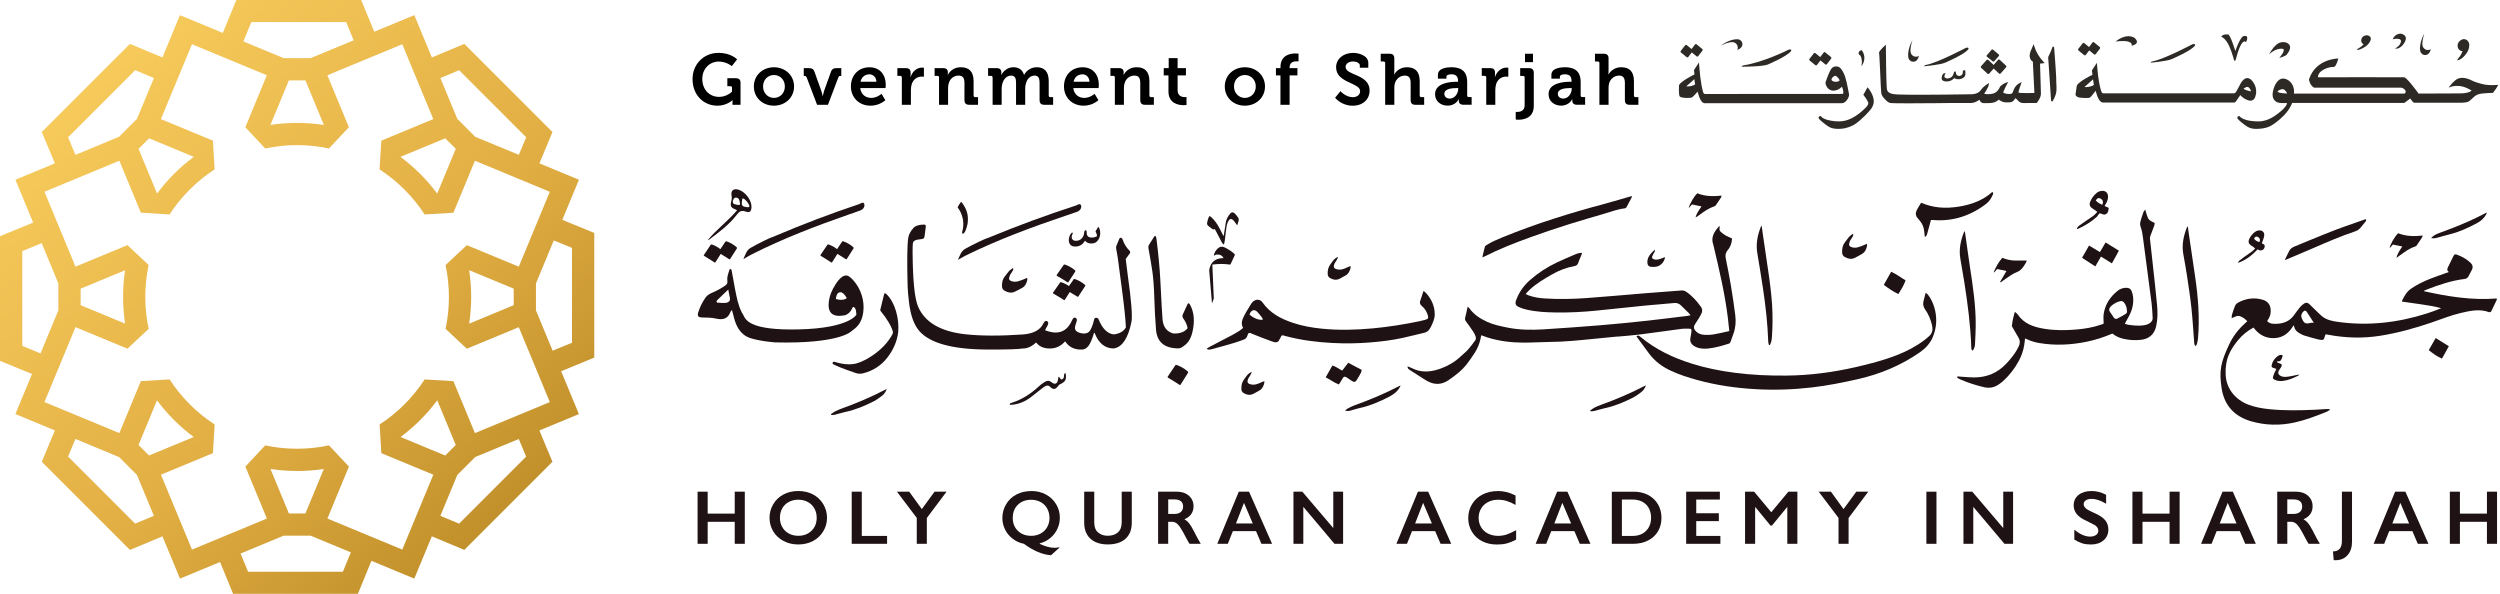<?xml version="1.0" encoding="UTF-8"?><svg id="Layer_1" xmlns="http://www.w3.org/2000/svg" xmlns:xlink="http://www.w3.org/1999/xlink" viewBox="0 0 836.23 198.63"><defs><style>.cls-1{fill:url(#New_Gradient_Swatch);}.cls-2{fill:#1f1214;}.cls-3{fill:#2d2a26;}</style><linearGradient id="New_Gradient_Swatch" x1="41.47" y1="-1323.6" x2="451.04" y2="-1310.76" gradientTransform="translate(-967.92 897.26) rotate(45)" gradientUnits="userSpaceOnUse"><stop offset="0" stop-color="#ffd565"/><stop offset=".41" stop-color="#e1ae43"/><stop offset=".87" stop-color="#99690a"/><stop offset="1" stop-color="#99690a"/></linearGradient></defs><path class="cls-1" d="M184.8,154.47l-4.38-10.48,13.22-5.48-5.94-14.34,11.08-4.55v-41.7l-10.69-4.39,5.56-13.41-13.22-5.48,4.37-10.47-29.49-29.49-10.86,4.53-5.86-14.15-13.41,5.56L120.78-.07h-41.7l-4.55,11.08-14.34-5.94-5.86,14.15-10.86-4.54L13.98,44.17l4.38,10.47-13.21,5.47,5.94,14.34L0,79.01v41.7l10.7,4.39-5.55,13.4,13.21,5.47-4.38,10.48,29.49,29.49,10.87-4.54,5.86,14.14,13.4-5.55,4.39,10.7h41.7l4.55-11.09,14.34,5.94,5.86-14.14,10.86,4.54,29.49-29.49Zm6.53-71.55v31.72s-6.48,2.66-6.48,2.66l-5.58-13.47v-9.02s5.96-14.39,5.96-14.39l6.1,2.5Zm-34.4,25.33c.9-5.9,.9-11.97,0-17.87l14.9,6.17v5.53s-14.89,6.17-14.89,6.17Zm-3.36-84.77l22.43,22.43-2.46,5.88-14.59-6.04-5.99-5.99-5.66-13.66,6.27-2.62Zm-19.62,28.98l14.98-6.2,3.52,3.52-6.21,14.98c-3.45-4.66-7.63-8.84-12.29-12.29ZM84.07,7.38h31.72l2.5,6.1-14.39,5.96h-9.02s-13.47-5.58-13.47-5.58l2.66-6.48Zm6.39,34.4l6.17-14.89h5.53s6.17,14.9,6.17,14.9c-5.9-.91-11.97-.91-17.87,0Zm-67.68,4.13l22.43-22.43,6.27,2.62-5.66,13.66-5.99,5.99-14.6,6.05-2.46-5.89Zm42.04,6.55c-2.33,1.72-4.55,3.63-6.61,5.69s-3.95,4.27-5.67,6.59l-6.2-14.96,3.52-3.52,14.96,6.2ZM7.45,115.72v-31.72l6.49-2.67,5.58,13.46v9.02s-5.97,14.4-5.97,14.4l-6.1-2.51Zm34.39-25.34c-.9,5.89-.9,11.96,0,17.86l-14.87-6.16v-5.53s14.88-6.16,14.88-6.16Zm3.36,84.77l-22.43-22.43,2.46-5.89,14.59,6.05,5.99,5.99,5.66,13.66-6.28,2.62Zm4.65-22.79l-3.52-3.52,6.19-14.95c1.72,2.33,3.62,4.54,5.68,6.6,2.06,2.06,4.27,3.96,6.6,5.68l-14.95,6.19Zm64.85,38.89h-31.72l-2.51-6.1,14.4-5.97h9.02s13.47,5.58,13.47,5.58l-2.67,6.49Zm-6.38-34.39l-6.16,14.88h-5.53s-6.16-14.87-6.16-14.87c5.89,.9,11.96,.9,17.86,0Zm1.19,16.59l7.2-17.38-6.66-7.09c-6.98,1.49-14.36,1.49-21.34,0l-6.64,7.09,7.2,17.38-25.05,10.38-10.38-25.05,17.38-7.2,.58-9.6c-5.97-3.86-11.22-9.11-15.08-15.08l-9.6,.58-7.2,17.38-25.05-10.38,10.38-25.05,17.38,7.2,7.09-6.64c-1.49-6.98-1.49-14.36,0-21.34l-7.09-6.66-17.38,7.2-10.38-25.05,25.05-10.38,7.2,17.38,9.6,.59c1.93-2.99,4.2-5.79,6.74-8.33,2.55-2.55,5.35-4.81,8.33-6.74l-.58-9.62-17.38-7.2,10.38-25.05,25.05,10.38-7.2,17.38,6.64,7.11c6.98-1.49,14.36-1.49,21.34,0l6.66-7.11-7.2-17.38,25.05-10.38,10.38,25.05-17.38,7.2-.59,9.62c5.97,3.86,11.22,9.11,15.08,15.08l9.62-.59,7.2-17.38,25.05,10.38-10.38,25.05-17.38-7.2-7.11,6.66c1.49,6.98,1.49,14.36,0,21.34l7.11,6.64,17.38-7.2,10.38,25.05-25.05,10.38-7.2-17.38-9.62-.58c-1.93,2.99-4.2,5.79-6.74,8.33-2.55,2.55-5.35,4.81-8.33,6.74l.59,9.6,17.38,7.2-10.38,25.05-25.05-10.38Zm36.74-39.56l6.2,14.96-3.52,3.52-14.96-6.2c2.32-1.72,4.53-3.62,6.59-5.67,2.06-2.06,3.97-4.28,5.69-6.61Zm7.32,41.27l-6.27-2.62,5.66-13.67,5.99-5.99,14.58-6.04,2.46,5.89-22.43,22.43Z"/><g><g><polygon class="cls-2" points="236.71 164.46 236.71 171.8 245.76 171.8 245.76 164.46 249.13 164.46 249.13 181.9 245.76 181.9 245.76 174.54 236.71 174.54 236.71 181.9 233.34 181.9 233.34 164.46 236.71 164.46"/><path class="cls-2" d="M267.02,164.24c1.8,0,3.43,.37,4.87,1.12,1.44,.74,2.59,1.82,3.45,3.22,.86,1.4,1.29,2.94,1.29,4.61s-.42,3.14-1.25,4.53c-.84,1.39-1.98,2.48-3.44,3.25-1.46,.77-3.11,1.15-4.94,1.15s-3.45-.39-4.92-1.17c-1.48-.78-2.63-1.86-3.45-3.23-.82-1.37-1.23-2.88-1.23-4.53s.41-3.1,1.23-4.51c.82-1.41,1.96-2.5,3.41-3.27,1.45-.78,3.11-1.17,4.99-1.17m-6.15,8.95c0,1.16,.26,2.2,.79,3.12,.52,.92,1.25,1.64,2.19,2.15,.94,.51,1.99,.76,3.18,.76,1.79,0,3.26-.56,4.41-1.69,1.15-1.12,1.73-2.57,1.73-4.34,0-1.16-.26-2.2-.78-3.13-.52-.93-1.25-1.64-2.2-2.15-.94-.51-2.01-.76-3.19-.76s-2.24,.26-3.19,.77c-.94,.51-1.67,1.23-2.18,2.15-.51,.92-.76,1.96-.76,3.13"/><polygon class="cls-2" points="288.26 164.46 288.26 179.26 296.72 179.26 296.72 181.9 284.89 181.9 284.89 164.46 288.26 164.46"/><polygon class="cls-2" points="304.12 164.46 308.34 170.29 312.6 164.46 316.61 164.46 310.02 173.26 310.02 181.9 306.65 181.9 306.65 173.24 300.02 164.46 304.12 164.46"/><path class="cls-2" d="M345.04,164.24c1.76,0,3.36,.39,4.81,1.17,1.45,.78,2.59,1.86,3.42,3.24,.83,1.38,1.24,2.89,1.24,4.52,0,1.32-.28,2.58-.84,3.77-.56,1.19-1.36,2.21-2.38,3.05-1.03,.84-2.19,1.42-3.49,1.75l-.02,.18c1.86,.88,3.52,1.32,4.98,1.32,.54,0,1.04-.07,1.51-.2l.1,.15-2.81,2.53c-2.83-.18-5.86-1.46-9.1-3.83-1.36-.27-2.6-.82-3.71-1.67-1.11-.85-1.97-1.88-2.57-3.11-.6-1.22-.9-2.51-.9-3.86,0-1.63,.42-3.16,1.26-4.58,.84-1.42,1.99-2.51,3.46-3.28,1.47-.76,3.15-1.14,5.05-1.14m-6.29,8.97c0,1.78,.57,3.23,1.71,4.34,1.14,1.11,2.64,1.67,4.49,1.67,1.15,0,2.19-.26,3.13-.77,.94-.51,1.66-1.22,2.18-2.14,.52-.91,.78-1.94,.78-3.07s-.26-2.21-.77-3.14c-.51-.93-1.24-1.66-2.18-2.17-.94-.51-1.98-.77-3.14-.77-1.85,0-3.35,.55-4.49,1.66-1.14,1.11-1.71,2.58-1.71,4.4"/><path class="cls-2" d="M366.02,164.46v10.14c0,1.04,.16,1.87,.47,2.48,.31,.62,.82,1.12,1.53,1.52s1.53,.6,2.47,.6c1.03,0,1.91-.19,2.63-.57,.72-.38,1.25-.89,1.58-1.55,.33-.65,.5-1.56,.5-2.71v-9.92h3.37v10.36c0,2.35-.7,4.15-2.11,5.41-1.4,1.26-3.39,1.89-5.96,1.89-1.61,0-3.01-.29-4.2-.86-1.18-.57-2.09-1.4-2.71-2.49-.62-1.09-.94-2.36-.94-3.82v-10.48h3.38Z"/><path class="cls-2" d="M393.67,164.46c1.64,0,2.97,.45,4.01,1.36,1.03,.91,1.55,2.09,1.55,3.54,0,.99-.26,1.85-.77,2.59-.51,.73-1.27,1.32-2.28,1.74,.56,.3,1.05,.71,1.48,1.22,.43,.52,.97,1.39,1.61,2.61,1.06,2.11,1.86,3.57,2.37,4.37h-3.76c-.26-.38-.61-.99-1.05-1.83-.96-1.86-1.67-3.11-2.12-3.75s-.88-1.1-1.3-1.37c-.42-.27-.89-.41-1.44-.41h-1.22v7.36h-3.37v-17.43h6.28Zm-.76,7.44c.88,0,1.57-.22,2.08-.66,.5-.44,.75-1.04,.75-1.81s-.25-1.39-.75-1.79-1.21-.59-2.13-.59h-2.1v4.85h2.15Z"/><path class="cls-2" d="M417.8,164.47l7.7,17.43h-3.56l-1.81-4.24h-7.75l-1.68,4.24h-3.53l7.19-17.43h3.44Zm-4.39,10.63h5.63l-2.94-6.9-2.68,6.9Z"/><polygon class="cls-2" points="435.61 164.46 445.97 176.63 445.97 164.46 449.26 164.46 449.26 181.9 446.37 181.9 435.95 169.53 435.95 181.9 432.65 181.9 432.65 164.46 435.61 164.46"/><path class="cls-2" d="M477.72,164.47l7.7,17.43h-3.56l-1.81-4.24h-7.75l-1.68,4.24h-3.53l7.19-17.43h3.44Zm-4.39,10.63h5.63l-2.94-6.9-2.68,6.9Z"/><path class="cls-2" d="M500.96,164.24c.99,0,1.96,.11,2.91,.34,.95,.23,1.97,.61,3.07,1.15v3.17c-1.07-.62-2.07-1.06-2.98-1.33-.91-.28-1.86-.41-2.85-.41-1.24,0-2.36,.26-3.36,.77-1,.51-1.77,1.23-2.33,2.17-.55,.93-.83,1.97-.83,3.11s.27,2.21,.82,3.13c.55,.92,1.32,1.64,2.32,2.14,1,.5,2.12,.76,3.37,.76,.96,0,1.87-.14,2.74-.41,.87-.28,1.97-.77,3.29-1.49v3.17c-1.13,.59-2.17,1.01-3.12,1.26-.95,.25-2.06,.37-3.32,.37-1.84,0-3.48-.37-4.93-1.1-1.45-.73-2.58-1.79-3.41-3.16-.83-1.38-1.24-2.88-1.24-4.52,0-1.76,.43-3.33,1.28-4.73,.85-1.4,2.02-2.47,3.52-3.23,1.49-.76,3.17-1.14,5.05-1.14"/><path class="cls-2" d="M524.29,164.47l7.7,17.43h-3.56l-1.81-4.24h-7.75l-1.68,4.24h-3.53l7.19-17.43h3.44Zm-4.39,10.63h5.63l-2.94-6.9-2.68,6.9Z"/><path class="cls-2" d="M546.45,164.46c1.81,0,3.43,.37,4.84,1.11,1.41,.74,2.51,1.78,3.29,3.12,.78,1.34,1.17,2.84,1.17,4.52s-.39,3.22-1.18,4.54c-.79,1.32-1.91,2.34-3.35,3.06-1.45,.72-3.11,1.09-4.98,1.09h-7.1v-17.43h7.3Zm-.35,14.8c1.86,0,3.36-.56,4.48-1.68,1.13-1.12,1.69-2.58,1.69-4.4s-.57-3.36-1.7-4.46c-1.14-1.09-2.67-1.63-4.59-1.63h-3.47v12.17h3.58Z"/><polygon class="cls-2" points="575.28 164.46 575.28 167.1 567.38 167.1 567.38 171.68 574.94 171.68 574.94 174.31 567.38 174.31 567.38 179.26 575.46 179.26 575.46 181.9 564.01 181.9 564.01 164.46 575.28 164.46"/><polygon class="cls-2" points="586.74 164.46 592.47 171.34 598.2 164.46 601.21 164.46 601.21 181.9 597.84 181.9 597.84 169.66 597.74 169.66 592.7 175.8 592.22 175.8 587.18 169.66 587.08 169.66 587.08 181.9 583.71 181.9 583.71 164.46 586.74 164.46"/><polygon class="cls-2" points="612.43 164.46 616.65 170.29 620.92 164.46 624.92 164.46 618.34 173.26 618.34 181.9 614.97 181.9 614.97 173.24 608.34 164.46 612.43 164.46"/><rect class="cls-2" x="644.36" y="164.47" width="3.37" height="17.43"/><polygon class="cls-2" points="659.71 164.46 670.07 176.63 670.07 164.46 673.36 164.46 673.36 181.9 670.47 181.9 660.05 169.53 660.05 181.9 656.76 181.9 656.76 164.46 659.71 164.46"/><path class="cls-2" d="M699.57,164.24c1.7,0,3.33,.42,4.91,1.27v2.99c-1.81-1.09-3.41-1.63-4.8-1.63-.85,0-1.51,.16-1.99,.49-.48,.33-.72,.77-.72,1.32,0,.66,.45,1.26,1.34,1.82,.25,.17,1.21,.63,2.88,1.4,1.43,.67,2.46,1.42,3.09,2.25,.63,.82,.95,1.81,.95,2.97,0,1.5-.54,2.71-1.62,3.63-1.08,.92-2.47,1.38-4.19,1.38-1.11,0-2.07-.12-2.88-.37-.8-.25-1.7-.67-2.7-1.27v-3.32c1.86,1.55,3.62,2.32,5.27,2.32,.82,0,1.49-.18,2-.54,.51-.36,.76-.83,.76-1.42,0-.81-.44-1.47-1.32-1.97-.73-.4-1.68-.88-2.83-1.43-1.37-.62-2.4-1.35-3.07-2.18-.68-.83-1.02-1.8-1.02-2.9,0-1.46,.54-2.63,1.63-3.5,1.09-.87,2.53-1.3,4.32-1.3"/><polygon class="cls-2" points="716.65 164.46 716.65 171.8 725.7 171.8 725.7 164.46 729.07 164.46 729.07 181.9 725.7 181.9 725.7 174.54 716.65 174.54 716.65 181.9 713.28 181.9 713.28 164.46 716.65 164.46"/><path class="cls-2" d="M746.86,164.47l7.7,17.43h-3.55l-1.81-4.24h-7.75l-1.69,4.24h-3.53l7.19-17.43h3.44Zm-4.39,10.63h5.63l-2.94-6.9-2.68,6.9Z"/><path class="cls-2" d="M767.99,164.46c1.64,0,2.98,.45,4.01,1.36,1.03,.91,1.55,2.09,1.55,3.54,0,.99-.26,1.85-.77,2.59-.51,.73-1.27,1.32-2.28,1.74,.56,.3,1.05,.71,1.49,1.22,.43,.52,.97,1.39,1.61,2.61,1.06,2.11,1.85,3.57,2.37,4.37h-3.76c-.26-.38-.61-.99-1.05-1.83-.96-1.86-1.67-3.11-2.12-3.75-.45-.64-.88-1.1-1.3-1.37-.42-.27-.89-.41-1.43-.41h-1.22v7.36h-3.37v-17.43h6.28Zm-.76,7.44c.88,0,1.57-.22,2.08-.66,.5-.44,.75-1.04,.75-1.81s-.25-1.39-.75-1.79c-.5-.4-1.21-.59-2.13-.59h-2.1v4.85h2.15Z"/><path class="cls-2" d="M786.73,164.46v16.77c0,1.86-.5,3.36-1.5,4.47-1,1.12-2.32,1.68-3.97,1.68h-.33c-.1,0-.21,0-.33-.03l-.24-2.91c2,0,2.99-1.17,2.99-3.51v-16.48h3.37Z"/><path class="cls-2" d="M804.59,164.47l7.7,17.43h-3.56l-1.81-4.24h-7.75l-1.68,4.24h-3.53l7.19-17.43h3.44Zm-4.39,10.63h5.63l-2.94-6.9-2.68,6.9Z"/><polygon class="cls-2" points="822.82 164.46 822.82 171.8 831.86 171.8 831.86 164.46 835.24 164.46 835.24 181.9 831.86 181.9 831.86 174.54 822.82 174.54 822.82 181.9 819.45 181.9 819.45 164.46 822.82 164.46"/><path class="cls-2" d="M296.65,98.51c-.51-.51-.82-.56-.92-.13l-1.28,5.25c-.03,.1,0,.23,.1,.38,2.22,2.75,3.59,5.05,4.1,6.89,.07,.29,.03,.56-.1,.82-1.5,2.87-3.93,5.39-7.27,7.56-2.25,1.45-4.25,2.29-5.99,2.51-1.74,.22-3.81-.03-6.2-.77-.17-.05-.31-.02-.44,.08-.12,.1-.18,.22-.18,.36s.07,.25,.2,.33c.99,.61,3.53,1.61,7.63,3,.79,.27,1.62,.29,2.51,.05,3.28-.85,5.93-2.58,7.97-5.19,2.03-2.6,3.25-5.43,3.66-8.46,.2-2.36-.03-4.71-.72-7.06-.68-2.35-1.71-4.22-3.07-5.62"/><path class="cls-2" d="M281.68,80.82l-1.69,2.51c-.85-.68-1.79-1.2-2.82-1.56-.19-.05-.33-.02-.41,.1l-2.31,3.43c-.07,.1-.04,.2,.08,.28,1.98,1.2,3.08,1.89,3.31,2.08,.22,.19,.38,.21,.49,.08l1.77-2.82c1.59,.96,2.47,1.51,2.66,1.66,.22,.19,.37,.21,.46,.08l2.28-3.56c.09-.15,.06-.29-.08-.41-.99-.89-2.11-1.55-3.36-1.97-.17-.07-.3-.03-.39,.1"/><path class="cls-2" d="M246.37,71.91c.93-1.22,1.63-1.66,3.1-1.13,1.3,.47,1.83-.06,1.9-1.48,.11-2.22-2-5.1-4.27-5.83-1.77-.57-2.76,.3-2.38,2.13,.07,.34,.07,.63,.03,.97-.1,.8-.52,1.57-.2,2.41,.33,.86,1.29,.86,1.99,1.36-3.06,3.65-6.85,6.37-9.8,9.96,.17-.06,.37-.08,.51-.18,3.28-2.47,6.61-4.92,9.12-8.2m1.89-5.34c0-.09,.17-.16,.22-.2,.67-.05,2.35,2.12,2.18,2.69-.08,.24-.28,.27-.44,.25-.71-.08-1.64-.09-1.95-.66-.3-.53-.04-1.37,0-2.07m-3.16,.79c.05-.63,.47-1.42,1.28-1.26,.97,.19,.99,1.19,1.14,1.96,.14,.71-.48,.35-.73,.48-.72-.25-1.76-.09-1.69-1.19"/><path class="cls-2" d="M235.5,85.59c1.98,1.2,3.08,1.89,3.31,2.08,.22,.19,.38,.21,.49,.08l1.77-2.82c1.59,.96,2.48,1.51,2.67,1.66,.22,.19,.37,.21,.46,.08l2.28-3.56c.09-.15,.06-.29-.08-.41-.99-.89-2.11-1.55-3.36-1.97-.17-.07-.3-.03-.39,.1l-1.69,2.51c-.85-.68-1.79-1.2-2.82-1.56-.19-.05-.32-.02-.41,.1l-2.3,3.43c-.07,.1-.04,.2,.08,.28"/><path class="cls-2" d="M248.69,86.65c1.22-.69,2.03-1.2,2.87-1.62,10.4-5.25,21.24-9.41,32.22-13.23,1.37-.48,2.74-.92,4.09-1.45,.96-.38,1.51-1.36,1.2-2.17-.31-.82-1.2-.07-1.76,.12-9.47,3.15-18.79,6.71-27.99,10.61-.61,.26-1.24,.5-2.09,.83l-1.7,.82c-1.53,.72-3.01,1.53-4.47,2.36-1.33,.76-1.69,2.12-2.39,3.73"/><path class="cls-2" d="M352.29,98.17c2.02,1.18,3.14,1.86,3.37,2.05,.23,.19,.39,.21,.5,.08l1.67-2.61c1.39,.83,2.18,1.31,2.38,1.44,.23,.18,.38,.21,.47,.08l2.3-3.52c.1-.15,.09-.29-.05-.4-1.01-.88-2.15-1.53-3.42-1.95-.19-.07-.32-.03-.39,.1l-1.57,2.25c-.78-.56-1.64-.99-2.58-1.29-.17-.05-.3-.02-.39,.1l-2.35,3.39c-.07,.1-.04,.19,.08,.28"/><path class="cls-2" d="M356.89,94.3c.23,.18,.38,.21,.47,.08l2.3-3.54c.1-.15,.09-.29-.05-.4-1.01-.88-2.15-1.53-3.42-1.95-.19-.05-.32-.02-.39,.1l-2.35,3.39c-.07,.1-.04,.19,.08,.28,2.02,1.18,3.14,1.86,3.37,2.05"/><path class="cls-2" d="M376.55,86.61l1.17-1.59c.4-.45,.43-.85,.08-1.19-1.01-.98-1.79-2.23-2.32-3.77-.12-.36-.31-.53-.57-.53s-.44,.15-.55,.44c-.1,.3-.43,1.08-.97,2.34-.09,.24-.1,.56-.03,.96l.52,2.91c.16,1.3,.62,4.83,1.4,10.61,.77,5.77,1.21,10.01,1.32,12.73-.77,1.33-2.12,2.11-4.05,2.33-2.12-.22-3.83-1.92-5.12-5.11-.12-.29-.37-.43-.74-.43s-.6,.14-.67,.43c-.52,2.18-1.09,3.57-1.71,4.19-.62,.62-1.54,.78-2.77,.51-1.23-.28-1.88-.81-1.97-1.58-.05-.4,.13-1.19,.55-2.35,.14-.42,.11-.75-.09-1-.2-.24-.44-.32-.72-.23-.28,.09-.51,.36-.7,.8-1.72,3.96-4.74,5.09-9.06,3.37,.33-.57,.62-1.12,.88-1.63,.25-.51,.27-.91,.05-1.18-.22-.27-.47-.36-.74-.26-.28,.09-.52,.36-.73,.8-1.03,2.19-3.31,3.43-6.87,3.7h0c-7.64,.52-14.09,.5-19.34-.08-8.23-.93-13.47-4.02-15.71-9.26-1.17-2.75-1.77-8.87-1.83-18.37,0-1.3,.03-2.19,.08-2.68,.05-.49,.28-.84,.69-1.05,.41-.21,1.21-.37,2.39-.49,.49-.05,.77-.35,.84-.89l.42-3.21c.07-.49-.15-.73-.65-.73-1.65,.02-2.81,.39-3.47,1.11-1.01,1.13-1.59,2.23-1.75,3.29-.37,2.53-.44,7.96-.21,16.27,.03,1.28,.19,3.08,.47,5.39,.52,4.39,1.7,7.6,3.52,9.64,3.64,4.05,11.27,6.08,22.9,6.1,6.25,.02,10.14-.1,11.67-.35h0c1.53,0,3-.68,4.41-2.03,1.01,1.35,2.53,2.03,4.58,2.03s3.75-.8,5.13-2.4c1.27,1.94,3.17,2.86,5.69,2.76,.78-.03,1.48-.43,2.09-1.19,.61-.76,1.23-2.18,1.85-4.28,.09-.25,.17-.26,.26-.03,1.32,3.37,3.4,5.08,6.26,5.13,.04,0,.09,.01,.14,0,.09,0,.17-.02,.25-.06,2.68-.57,4.57-3.5,5.64-8.8,.38-1.89-.02-7.1-1.23-15.64-.23-1.67-.45-3.48-.68-5.42"/><path class="cls-2" d="M393.58,122.08c-.2-.07-.35-.03-.44,.1l-2.56,3.82c-.08,.12-.06,.22,.08,.31,2.2,1.33,3.43,2.1,3.68,2.3,.25,.2,.42,.23,.53,.08l2.51-3.97c.1-.17,.08-.32-.08-.46-1.09-.97-2.33-1.7-3.71-2.18"/><path class="cls-2" d="M397.12,101.95l-1.49,3.25c-.2,.43-.15,.85,.15,1.28,.73,1.02,1.21,2.04,1.41,3.05,.03,.17,.03,.29-.03,.36-1.04,1.2-2.59,1.75-4.66,1.66-.02,0-.03,0-.05,0-2.19-.62-3.39-2.22-3.6-4.8-.12-1.48-.37-5.83-.73-13.03-.19-3.81-.62-8.39-1.28-13.74-.16-1.13-.43-1.39-.81-.78l-1.7,2.68c-.21,.34-.26,.78-.16,1.34,.54,2.85,.97,5.39,1.29,7.61,.32,2.22,.53,5.12,.64,8.71,.1,3.59,.3,7.15,.57,10.69,.33,4.2,2.84,6.3,7.52,6.3,.16,0,.59-.03,1.04-.31,1.91-1.15,2.96-2.44,3.6-5.07,.87-3.6,.62-6.68-.77-9.22-.34-.65-.67-.64-.97,.03"/><path class="cls-2" d="M338.57,90.87c.21-.34,.46-.68,.33-1.25-.49,.36-.97,.62-1.33,.99-.5,.53-.89,1.16-1.36,1.73-.88,1.05-1.13,2.23-1.04,3.56,.04,.63,.39,1.09,.81,1.32,1.03,.58,2.18,.93,3.37,.4,.84-.38,1.64-.84,2.46-1.27,1.14-.59,1.57-1.63,1.82-2.75,.04-.17-.04-.37-.07-.66-.44,.19-.78,.36-1.13,.49-.67,.25-1.34,.53-2.04,.7-.77,.18-1.54,.16-2.3-.2-.43-.2-.61-.48-.55-.88,.05-.36,.14-.74,.31-1.07,.19-.39,.49-.73,.73-1.1"/><path class="cls-2" d="M355.66,126.58c-.98,1.04-.99-.49-1.61-.58-.06,.36-.1,.64-.14,.91-.24,1.55-1.06,1.87-2.31,.86-.76-.61-1.5-.41-2.18,0-.75,.45-1.44,1-2.08,1.59-2.64,2.43-5.59,4.35-9.09,5.42-.27,.08-.59,.18-.45,.65,2.59-.07,4.87-.96,6.9-2.49,1.4-1.05,2.73-2.19,4.13-3.24,.7-.52,1.61-1.15,2.37-.35,1.22,1.27,2,.77,2.82-.33,.11-.15,.24-.32,.4-.39,2.01-.91,2.42-1.69,1.98-3.9-.86,.41-.24,1.32-.74,1.85"/><path class="cls-2" d="M320.42,86.91c1.25-.68,2.07-1.18,2.93-1.6,10.6-5.18,21.65-9.29,32.84-13.07,1.39-.47,2.8-.91,4.17-1.43,.98-.37,1.54-1.34,1.22-2.15-.31-.81-1.22-.06-1.79,.12-9.65,3.12-19.16,6.63-28.52,10.48-.63,.26-1.26,.49-2.13,.82l-1.73,.81c-1.55,.71-3.07,1.51-4.56,2.34-1.35,.75-1.72,2.1-2.43,3.69"/><path class="cls-2" d="M322.01,72.96c.13,.63,.2,1.25,.21,1.87,0,.62-.05,1.21-.16,1.79-.03,.14-.07,.29-.12,.47-.05,.18-.08,.35-.11,.51-.02,.16-.02,.3,0,.41,.02,.11,.09,.16,.22,.16,.18,0,.36-.12,.53-.35,.17-.23,.32-.51,.45-.85,.13-.33,.25-.69,.36-1.08,.1-.39,.19-.74,.26-1.07,.2-1.43,.13-2.71-.21-3.84-.34-1.13-.91-2.21-1.71-3.23-.08-.14-.15-.2-.21-.2s-.15,.09-.28,.26c-.14,.17-.27,.36-.4,.58-.13,.22-.25,.42-.36,.62-.1,.2-.16,.32-.16,.38,.44,.56,.79,1.14,1.06,1.74,.27,.6,.48,1.21,.61,1.84"/><path class="cls-2" d="M358.61,79.89c-.24-.44-.18-1.01,.19-1.7,.1-.2,.08-.33-.05-.37-.13-.04-.25,0-.35,.12-.28,.26-.51,.64-.69,1.14-.18,.5-.24,1.01-.2,1.52,.04,.51,.23,.95,.56,1.32,.33,.37,.88,.55,1.65,.55,.63,0,1.23-.16,1.79-.47,.56-.31,1.02-.81,1.39-1.49,.25,.29,.53,.51,.84,.68,.31,.17,.75,.26,1.33,.26,.74,0,1.35-.22,1.81-.66,.46-.44,.78-.96,.96-1.59,.18-.63,.22-1.25,.14-1.87-.09-.62-.3-1.11-.63-1.46l-.91,1.51c.29,.57,.47,1.1,.53,1.57-.48,.34-1.07,.51-1.77,.51-1.14,0-1.71-.52-1.71-1.57,0-.71-.14-1-.42-.87-.28,.13-.43,.41-.44,.85-.04,.72-.31,1.35-.8,1.88-.49,.53-1.15,.8-1.98,.8-.59,0-1-.22-1.24-.66"/><path class="cls-2" d="M541,112.6c2.44-.23,4.88-.38,7.31-.69,4.71-.59,9.4-1.29,14.11-1.9,.91-.12,1.85-.05,2.77-.06,.4,0,.61,.22,.6,.61,0,.26-.03,.53-.07,.79-.09,.55-.18,1.11-.29,1.66-.28,1.38,.39,2.27,1.53,2.9,.41,.23,.87,.4,1.33,.51,1.02,.24,2.07,.26,3.12,.15,2.33-.24,4.56-.89,6.78-1.59,.35-.11,.55-.29,.66-.63,.31-.92,.64-1.84,.98-2.75,.72-1.99,.87-4.05,.61-6.12-.42-3.34-.91-6.67-1.47-9.98-.51-3.05-1.12-6.09-1.73-9.13-.21-1.06-.02-1.92,.71-2.77,.92-1.07,1.34-2.4,1.41-3.83-.75-.35-1.48-.62-2.15-1.01-.58-.34-1.13-.76-1.63-1.21-.37-.33-.51-.78-.38-1.3,.04-.17-.02-.36-.05-.71-1.75,1.93-2.99,3.8-2.06,6.35,.06,.17,.09,.34,.13,.52,1.88,7.93,3.75,15.85,4.74,23.95,.17,1.4,.31,2.81,.48,4.38-1.83,.4-3.54,.82-5.26,1.12-.93,.16-1.9,.2-2.85,.16-1.25-.04-2.41-.4-3.25-1.43-.51-.61-.66-1.25-.22-1.95,.5-.8,1.03-1.59,1.52-2.4,.3-.5,.6-1.02,.82-1.56,.3-.73,.19-1.45-.28-2.1-1.37-1.88-2.88-3.62-4.83-4.94-.52-.35-1.02-.53-1.66-.48-4.05,.32-8.1,.6-12.15,.93-6.49,.52-12.97,1.14-19.46,1.6-4.74,.34-9.49,.45-14.24,.13-1.82-.12-3.62-.4-5.34-1.05-.29-.11-.57-.26-.9-.41,.15-.2,.23-.33,.33-.43,.35-.36,.69-.74,1.06-1.08,2.2-2.03,4.77-3.55,7.35-5.03,2.37-1.35,4.89-2.34,7.59-2.82,.64-.12,1.02-.45,1.23-1.02,.1-.28,.18-.56,.29-.84,.23-.57,.5-1.13,.73-1.7,.1-.25,.16-.51,.27-.85-.88-.01-1.57,.2-2.22,.47-2.05,.88-4.11,1.74-6.13,2.69-3.31,1.56-6.34,3.53-9.08,5.94-2.09,1.85-3.65,4.04-4.61,6.65-.45,1.22-.26,1.83,.91,2.37,.78,.36,1.61,.62,2.45,.82,3.3,.79,6.67,.95,10.05,.99,4.48,.06,8.96-.16,13.42-.62,5.49-.55,10.99-1.15,16.48-1.7,3.18-.31,6.36-.56,9.55-.84,.89-.08,1.64,.17,2.27,.81,.84,.84,1.71,1.65,2.55,2.49,.21,.21,.38,.48,.63,.8-.38,.08-.61,.14-.84,.17-4.53,.55-9.06,1.15-13.6,1.64-5.25,.57-10.51,1.1-15.78,1.53-6.28,.52-12.57,.96-18.85,1.36-4.12,.26-8.24,.22-12.31-.62-2.31-.47-4.62-.93-6.77-1.94-2.35-1.1-4.45-2.49-5.94-4.65-.08-.12-.26-.18-.45-.32-.08,.31-.14,.53-.19,.76-.21,.95-.38,1.91-.64,2.85-.14,.51-.04,.87,.28,1.29,.82,1.09,1.6,2.2,2.36,3.33,.31,.46,.57,.97,.78,1.49,.21,.5,.26,1.07-.08,1.53-.79,1.07-1.57,2.15-2.46,3.14-.75,.83-1.67,1.52-2.49,2.29-1.91,1.8-4.14,3.09-6.61,3.98-2.48,.9-5.04,1.31-7.64,.62-.99-.26-1.91-.78-2.87-1.17-.17-.07-.36-.12-.57-.19,.11,.72,.2,.83,.81,1.22,1.1,.7,2.19,1.43,3.29,2.13,.85,.54,1.7,1.11,2.58,1.59,2.42,1.32,4.82,1.22,7.09-.35,1.22-.84,2.43-1.73,3.55-2.69,.89-.77,1.73-1.64,2.46-2.56,.97-1.23,1.85-2.54,2.7-3.85,.86-1.32,1.48-2.76,1.86-4.3,.12-.51,.22-1.04,.34-1.61,.76,.28,1.47,.57,2.2,.79,3.94,1.23,8,1.68,12.1,1.69,2.95,0,5.91-.22,8.87-.24,4.79-.03,9.54-.54,14.29-1.01,2.7-.27,5.4-.53,8.1-.79"/><path class="cls-2" d="M810.74,97.41c.09-.13,.11-.19,.15-.2,.27-.12,.55-.24,.82-.35,4.09-1.59,8.24-3,12.62-3.54,.62-.08,1.06-.35,1.35-.88,.39-.73,.78-1.46,1.15-2.2,.46-.89,.24-1.67-.45-2.33-1.33-1.28-2.91-2.14-4.65-2.76-.46-.17-.79-.07-1.02,.4-.63,1.3-1.29,2.59-1.92,3.9-.25,.53-.35,1.07,.34,1.53-.43,.15-.74,.26-1.04,.37-1.65,.6-3.32,1.16-4.96,1.8-2.31,.9-4.54,1.96-6.59,3.36-1.49,1.01-2.33,2.5-3.07,4.06-.03,.07,0,.17,0,.31,2.19,.31,4.37,.6,6.55,.94,2.18,.34,4.38,.64,6.53,1.27-1.63,.67-3.24,1.27-4.88,1.79-9.72,3.08-19.63,4.21-29.78,2.77-1.97-.28-3.89-.69-5.43-2.06-.73-.65-1.41-1.36-2.12-2.04-.64-.62-1.28-1.24-1.92-1.86-.56-.54-1.2-.54-1.79-.11-.48,.34-.94,.74-1.31,1.19-.73,.89-1.41,1.83-2.09,2.77-.75,1.04-1.74,1.78-2.93,2.24-1.25,.48-2.56,.58-3.88,.52-.78-.03-1.52-.29-2.07-.9,.93-1.44,1.17-2.14,1.19-3.38,.02-1.93-.88-3.25-2.74-3.78-2.8-.8-5.5-.44-8.06,.92-.57,.3-1.01,.74-1.23,1.36-.32,.92-.66,1.83-.94,2.76-.1,.31-.06,.67-.1,1.14,1.02-.33,1.81-1.02,2.83-.64,.94,.35,1.71,.91,2.4,1.67-.25,.23-.44,.42-.64,.59-2.34,2.08-4.21,4.52-5.51,7.35-2.6,5.66-3.38,8.41-2.43,14.52,.88,5.67,4.26,9.38,9.84,11,4.79,1.39,9.66,1.48,14.53,.42,3.62-.79,7.07-2.12,10.51-3.49,.33-.13,.65-.31,.95-.49,.13-.08,.2-.23,.44-.51-.63,0-1.06-.02-1.5,0-1.13,.06-2.26,.16-3.4,.21-5.22,.23-10.45,.35-15.66-.21-2.26-.24-4.49-.64-6.63-1.43-4.67-1.72-7.73-5.71-7.74-10.49,0-1.95-.04-1.15,.15-2.82,.36-3.19,1.93-5.78,3.99-8.3,1.42-1.74,3.14-3.13,5.18-4.24,1.72,2.33,3.96,3.62,6.88,3.54,3.01-.09,5.04-1.73,6.52-4.29,.1,.21,.17,.31,.19,.41,.18,.93,.75,1.61,1.54,2.09,.61,.37,1.24,.73,1.92,.94,1.56,.49,3.15,.9,4.73,1.32,.31,.08,.65,.08,.98,.13,.46,.07,.75-.14,.89-.55,.14-.41,.26-.84,.4-1.25,.12-.02,.21-.05,.29-.04,.21,.03,.41,.07,.62,.1,5.83,1.11,11.67,1.28,17.55,.33,5.79-.93,11.42-2.5,16.95-4.38,3.27-1.11,6.48-2.43,9.85-3.22,3.11-.73,6.25-1.44,9.43-.3,.44,.16,.68-.07,.85-.42,.57-1.17,1.15-2.34,1.7-3.51,.08-.17,.07-.37,.11-.63-8.36,.67-16.42-.65-24.49-2.45m-39.77,10.58c-.51-.28-1.25-1.76-1.16-2.42,.09-.68,.48-1.2,1.02-1.59,.1-.07,.35-.04,.48,.04,.17,.1,.31,.28,.42,.45,.76,1.15,1.5,2.31,2.29,3.54-1.21-.24-2.03,.57-3.05,0"/><path class="cls-2" d="M720.06,88.15c-.3-2.79-.62-5.57-.92-8.36-.03-.28,.04-.58,.13-.85,.42-1.16,.89-2.31,1.31-3.47,.1-.26,.1-.57,.15-.89-.9-.44-1.86-.78-2.27-1.7-.37-.84-.58-1.75-.91-2.78-.24,.33-.49,.56-.58,.83-.39,1.11-.79,2.23-1.06,3.37-.12,.52-.06,1.14,.13,1.64,.42,1.12,.59,2.27,.75,3.44,.96,7.37,1.97,14.74,2.91,22.12,.2,1.55,.23,3.12,.34,4.68,.07,1.01-.46,1.68-1.32,2.13-.36,.19-.77,.33-1.17,.41-1.48,.31-2.97,.22-4.46,.07-.78-.08-1.59-.14-2.35-.54,.47-.84,.93-1.63,1.36-2.44,1.07-2.03,1.65-4.18,1.4-6.48-.07-.67-.24-1.34-.48-1.96-.29-.76-.92-1.11-1.77-1.11-1.09,0-2.07,.34-2.9,1-2.52,1.99-4.18,4.53-4.68,7.71-.17,1.05-.02,2.15-.02,3.29-.26,.1-.56,.22-.86,.33-2.61,.9-5.31,1.37-8.05,1.61-3.67,.33-7.34,.36-10.98-.23-3.53-.58-6.79-1.68-8.9-4.84-.2-.29-.53-.49-.92-.83-.48,1.64-.82,3.13-.98,4.65-.02,.22,.17,.48,.3,.7,.65,1.13,1.32,2.24,1.96,3.37,.52,.92,.49,1.86,.04,2.8-.19,.4-.39,.8-.61,1.18-.98,1.7-2.22,3.21-3.57,4.64-2.91,3.09-6.51,4.62-10.77,4.6-1.58,0-3.16-.18-4.73-.27-.33-.02-.69-.18-1.03,.11,.3,.5,.79,.67,1.24,.87,2.55,1.1,5.18,1.94,7.89,2.57,1.85,.43,3.49,.06,5-1.01,.41-.29,.82-.59,1.2-.93,2.24-2,4.04-4.33,5.45-6.97,.85-1.6,1.44-3.31,1.74-5.09,.13-.74,.19-1.5,.29-2.31,.22,.09,.39,.15,.54,.22,1.35,.66,2.78,1.07,4.25,1.32,5.31,.89,10.59,.63,15.84-.45,2.93-.6,5.76-1.52,8.58-2.73,1.08,.88,2.27,1.41,3.56,1.72,1.96,.48,3.96,.59,5.96,.38,2.77-.29,4.53-1.87,5.13-4.56,.53-2.33,.51-4.71,.3-7.05-.42-4.64-.97-9.27-1.47-13.91m-11.78,18.39c-.44,.23-.89,.16-1.19-.27-.48-.68-.95-1.36-1.39-2.06-.25-.4-.24-.83,0-1.26,.53-.95,2.72-2.27,4.05-2.26,.14,.09,.52,.23,.74,.51,.71,.88,.96,1.95,1,3.06,0,.24-.2,.58-.42,.71-.91,.56-1.84,1.08-2.79,1.57"/><path class="cls-2" d="M645.42,99.33c-.33-.54-.71-1.06-1.31-1.38-.24,.93-.44,1.79-.68,2.63-.3,1.06-.15,1.99,.51,2.92,1.09,1.53,1.8,3.27,2.26,5.08,.34,1.37,.32,2.72-.84,3.78-.55,.5-1.11,.99-1.7,1.43-2.82,2.12-5.93,3.74-9.23,5.02-4.45,1.74-9.07,2.92-13.73,3.99-7.62,1.74-15.33,2.76-23.15,2.83-5.8,.06-11.58-.2-17.34-.95-4.86-.63-9.65-1.58-14.33-3.05-6.23-1.95-12.04-4.71-17.08-8.89-.14-.11-.28-.22-.43-.32-.3-.2-.6-.23-.96,.03,.06,.13,.08,.22,.13,.29,1.37,1.86,2.71,3.74,4.11,5.59,1.88,2.49,4.31,4.31,7.14,5.63,2.9,1.36,5.93,2.33,9.01,3.17,6.38,1.75,12.9,2.68,19.51,3.05,6.28,.35,12.54,.14,18.78-.59,5.22-.61,10.37-1.63,15.49-2.8,7.47-1.71,14.39-4.62,20.68-9,1.86-1.3,3.3-2.89,4.2-4.95,1.25-2.89,1.49-5.88,.84-8.93-.35-1.63-.98-3.16-1.86-4.58"/><path class="cls-2" d="M478.41,109.7c.06-.13,.16-.25,.22-.39,.64-1.34,1.29-2.68,1.28-4.19-.01-2.69-1.05-4.99-2.82-7-.25-.28-.54-.51-.88-.83-.12,.26-.2,.41-.26,.58-.26,.79-.45,1.6-.77,2.36-.38,.9-.32,1.55,.51,2.22,.9,.73,1.5,1.76,1.86,2.88,.34,1.08,.18,1.37-.91,1.67-.63,.18-1.27,.33-1.91,.46-5.12,1.06-10.27,1.88-15.48,2.37-5.66,.52-11.32,.68-16.99,.12-3.34-.33-6.63-.9-9.81-1.97-4.02-1.35-7.67-3.25-10.17-6.85-.79-1.14-2.3-1.14-3.28-.13-.16,.17-.33,.35-.45,.55-.84,1.39-1.75,2.75-2.46,4.2-.59,1.21-1.12,2.52-.28,3.94-.42,.33-.79,.68-1.21,.94-.8,.51-1.62,1-2.46,1.45-2.52,1.34-5.07,2.64-7.6,3.97-.29,.15-.55,.37-.83,.56,.02,.07,.03,.14,.05,.2,.21,.05,.43,.15,.63,.14,.39-.03,.77-.09,1.14-.2,2.44-.67,4.89-1.34,7.32-2.06,1.09-.32,2.14-.73,3.21-1.11,.57-.2,.94-.6,1.13-1.17,.07-.2,.13-.39,.21-.58,.22-.48,.42-.57,.92-.4,.17,.06,.32,.15,.49,.22,2.22,.86,4.41,1.79,6.67,2.56,1.72,.59,2.08,.35,2.83-1.27,.4-.86,.48-.9,1.35-.63,.2,.06,.4,.12,.6,.17,5.1,1.34,10.31,1.99,15.57,2.25,4.15,.21,8.3,.16,12.44-.18,3.66-.3,7.31-.73,10.9-1.52,2.39-.53,4.75-1.14,7.14-1.69,.97-.23,1.67-.74,2.09-1.63m-60.47-4.55c.8-1.91,1.97-1.65,2.9-.55,.4,.47,.81,.94,1.18,1.44,.19,.25,.3,.54,.45,.83-1.1,.4-3.39-.49-4.52-1.71"/><path class="cls-2" d="M511.83,79.38c4.25-1.54,8.55-2.97,12.86-4.34,3.94-1.26,7.93-2.36,11.9-3.55,2.28-.68,4.52-1.53,6.91-1.8,.2-.02,.45-.2,.55-.37,.59-1.06,1.15-2.13,1.7-3.21,.08-.15,.07-.36,.1-.54-3.02,.86-5.96,1.75-8.92,2.55-11.72,3.14-23.3,6.71-34.52,11.33-1.76,.73-3.52,1.47-5.13,2.49-.24,.15-.54,.36-.6,.6-.31,1.1-.55,2.22-.86,3.54,.36-.14,.5-.18,.63-.24,4.97-2.52,10.16-4.56,15.39-6.45"/><path class="cls-2" d="M666.59,65.12c.13-.31,.25-.62-.19-.9-3.22,2.87-7.13,4.26-11.35,4.92-4.23,.66-8.37,.45-12.44-1.33-.53,.89-1.09,1.69-1.51,2.56-.44,.91-.35,1.84,.37,2.64,.18,.2,.34,.41,.52,.61,1,1.13,1.56,2.43,1.66,3.92,.04,.55,.11,1.09,.18,1.71,.6-.23,.7-.72,.83-1.15,.42-1.47,.81-2.95,1.23-4.52,.15,0,.3-.01,.44,0,6.75,.6,12.73-1.33,18.04-5.41,1.05-.81,1.71-1.87,2.21-3.06"/><path class="cls-2" d="M657.2,77.3c-.16,.18-.24,.24-.26,.31-1.12,2.88-1.76,5.81-1.22,8.91,.48,2.73,.95,5.46,1.38,8.2,1.11,7.15,2.04,14.31,2.28,21.55,.01,.39,.06,.77,.46,1.05,.53-.72,.74-1.28,.79-2.36,.1-1.94,.21-3.89,.23-5.84,.08-6.63-.91-13.17-1.91-19.71-.56-3.7-1.05-7.42-1.58-11.12-.04-.3-.11-.59-.18-1"/><path class="cls-2" d="M732.12,78.09c-.11-.75-.2-1.51-.31-2.36-.19,.16-.25,.19-.27,.23-1.15,2.9-1.8,5.86-1.25,9,.43,2.41,.88,4.82,1.24,7.24,.54,3.62,1.1,7.23,1.49,10.87,.41,3.87,.63,7.76,.93,11.64,.03,.39,.06,.77,.53,1.06,.14-.26,.32-.5,.39-.77,.15-.63,.31-1.26,.36-1.9,.57-6.86,.03-13.68-.96-20.47-.71-4.84-1.43-9.69-2.14-14.53"/><path class="cls-2" d="M589.69,96.37c.9,5.95,1.57,11.93,1.77,17.95,.01,.36,.16,.71,.24,1.07,.1,.01,.21,.02,.32,.03,.16-.4,.36-.79,.46-1.2,.12-.48,.19-.99,.22-1.49,.24-3.59,.28-7.19,.05-10.79-.27-4.04-.8-8.04-1.4-12.03-.58-3.91-1.15-7.82-1.72-11.73-.12-.84-.23-1.69-.36-2.68-.17,.21-.25,.27-.28,.34-1.11,2.82-1.7,5.7-1.2,8.74,.65,3.93,1.31,7.85,1.9,11.79"/><path class="cls-2" d="M773.97,82.9c4.53-1.97,9.07-3.92,13.76-5.5,.69-.23,1.31-.59,1.78-1.15,.57-.68,1.14-1.37,1.69-2.07,.19-.25,.44-.52,.09-.88-1.14,.4-2.28,.8-3.43,1.21-2.16,.76-4.34,1.49-6.48,2.31-2.98,1.14-5.92,2.36-8.87,3.56-1.68,.68-3.36,1.38-5.03,2.08-.73,.31-1.38,.73-1.75,1.45-.5,.96-.96,1.94-1.51,3.06,.32-.1,.48-.14,.63-.2,3.05-1.29,6.1-2.55,9.13-3.87"/><path class="cls-2" d="M702.41,84.31c-1.22-.73-2.4-1.44-3.64-2.17-.8,1.41-1.55,2.7-2.34,4.09,1.48,.96,2.89,1.87,4.44,2.88,.68-1.19,1.28-2.23,1.89-3.29,1.22,.76,2.4,1.49,3.66,2.28,.81-1.47,1.56-2.83,2.34-4.24-1.51-.94-2.94-1.82-4.45-2.76-.65,1.1-1.25,2.13-1.89,3.21"/><path class="cls-2" d="M451.21,126.76c.35,.23,.67,.49,1.03,.7,.74,.43,1.13,.37,1.58-.34,.51-.79,.96-1.63,1.41-2.46,.13-.25,.16-.55,.26-.93-1.5-.8-2.97-1.57-4.52-2.39-.7,.9-1.35,1.76-2.02,2.63-1.1-.55-2.01-1.35-3.28-1.71-.74,1.31-1.47,2.59-2.24,3.96,1.59,.78,2.84,1.8,4.41,2.38,.26-.4,.49-.74,.7-1.09,.22-.35,.41-.72,.64-1.06,.36-.52,.54-.57,1.12-.27,.32,.16,.6,.38,.9,.58"/><path class="cls-2" d="M701.32,72.58c.21-.19,.35-.47,.53-.71,.44-.6,.52-.62,1.24-.29,.89,.41,1.68,.13,2.03-.78,.15-.39,.15-.84,.23-1.27-.5-.23-.9-.41-1.38-.63,.24-.42,.43-.72,.59-1.04,.39-.75,.64-1.53,.54-2.38-.12-1.05-.8-1.64-1.86-1.64-.72,0-1.36,.24-1.9,.67-1.04,.84-1.78,1.9-2.25,3.14-.28,.75-.07,1.4,.55,1.9,.3,.24,.64,.43,.96,.65,.29,.2,.58,.4,.95,.66-.47,.48-.84,.96-1.31,1.31-.85,.64-1.77,1.2-2.65,1.81-.73,.5-1.47,1.01-2.18,1.54-.34,.25-.62,.58-.74,1.11,.23-.05,.35-.05,.45-.1,2.25-1.04,4.36-2.3,6.2-3.97m-.31-5.53c.53-.81,1-.95,1.67-.57,.74,.42,.94,1.11,.51,2.06-.79-.39-1.58-.74-2.17-1.49"/><path class="cls-2" d="M803.55,82.43c-.83,1.28-1.66,2.42-1.99,3.85,.41-.29,.82-.58,1.22-.88,1.6-1.19,3.2-2.36,5.14-2.97,.16-.05,.33-.17,.42-.3,.61-.87,1.2-1.75,1.78-2.64,.12-.18,.15-.42,.25-.71-2.87,.33-5.62,.27-8.22-.77-1.24,1.23-2.79,3.96-2.82,5.01,.4-.45,.74-.85,1.07-1.22,1.05,.21,2.05,.41,3.14,.64"/><path class="cls-2" d="M569.12,69.04c-.78,1.23-1.64,2.32-1.99,3.7,.41-.19,.76-.44,1.11-.7,1.63-1.21,3.26-2.39,5.23-3.03,.16-.05,.33-.17,.42-.3,.59-.85,1.17-1.7,1.74-2.57,.12-.18,.14-.41,.24-.7-2.83,.28-5.53,.27-8.12-.78-1.02,.87-2.53,3.4-2.91,4.98,.47-.53,.83-.93,1.12-1.26,1.1,.23,2.09,.43,3.17,.66"/><path class="cls-2" d="M668.03,89.99c1.09,.23,2.1,.44,3.12,.65-.73,1.26-1.43,2.45-2.13,3.64,.06,.06,.13,.12,.19,.18,.62-.45,1.22-.93,1.86-1.35,1.1-.71,2.15-1.55,3.36-2,1.19-.44,1.93-1.2,2.56-2.17,.23-.35,.45-.69,.65-1.06,.12-.23,.2-.48,.31-.74-1.43,0-2.79,.03-4.15,0-1.38-.04-2.71-.35-4.04-.91-1.27,1.44-2.15,3.06-2.87,4.78,.05,.03,.1,.07,.16,.11,.34-.39,.68-.79,.98-1.13"/><path class="cls-2" d="M444.83,92.97c1,.59,2.11,.84,3.24,.28,.66-.33,1.29-.74,1.96-1.07,.88-.44,1.28-1.22,1.59-2.07,.12-.32,.12-.68,.19-1.12-.32,.11-.52,.17-.7,.24-.45,.19-.89,.41-1.34,.59-.7,.28-1.44,.45-2.19,.33-1.35-.21-1.75-.73-1.16-2.04,.16-.34,.42-.64,.61-.97,.19-.34,.35-.7,.53-1.05-.05-.04-.09-.09-.14-.13-.25,.15-.52,.27-.75,.45-.69,.52-1.1,1.27-1.61,1.93-.8,1.03-1.03,2.15-.95,3.42,.04,.59,.36,1,.73,1.22"/><path class="cls-2" d="M420.9,128.3c-.7,.29-1.44,.45-2.19,.33-1.35-.21-1.75-.73-1.16-2.04,.16-.34,.42-.64,.61-.97,.19-.34,.36-.7,.53-1.05-.05-.04-.09-.09-.14-.13-.25,.15-.52,.27-.75,.45-.69,.52-1.1,1.27-1.61,1.93-.8,1.03-1.03,2.15-.95,3.43,.04,.59,.36,1,.74,1.22,1,.59,2.11,.84,3.23,.28,.67-.33,1.29-.74,1.96-1.07,.88-.44,1.28-1.22,1.59-2.07,.12-.32,.12-.68,.19-1.12-.33,.11-.52,.17-.7,.24-.45,.19-.89,.41-1.34,.59"/><path class="cls-2" d="M616.97,85.91c1.02,.59,2.15,.95,3.32,.4,.83-.39,1.62-.86,2.43-1.3,1.12-.61,1.55-1.65,1.8-2.8,.04-.18-.04-.38-.07-.67-.43,.19-.77,.36-1.12,.5-.66,.25-1.32,.54-2.01,.71-.76,.19-1.52,.16-2.26-.2-.42-.2-.6-.49-.55-.9,.05-.37,.14-.75,.3-1.09,.19-.4,.49-.74,.72-1.12,.21-.35,.46-.69,.33-1.28-.49,.36-.96,.63-1.31,1.01-.5,.54-.88,1.19-1.34,1.76-.87,1.07-1.11,2.27-1.03,3.63,.04,.64,.38,1.11,.79,1.35"/><path class="cls-2" d="M535.5,135.42c-.75,.27-1.5,.59-2.21,.95-.49,.25-.92,.62-1.38,.93,.03,.09,.07,.18,.1,.28,.4-.03,.82,0,1.2-.09,1.18-.29,2.35-.69,3.54-.94,3.36-.71,6.48-2.03,9.51-3.57,1-.51,1.91-1.2,2.8-1.89,.67-.53,1.15-1.24,1.51-2.19-.25,.11-.38,.15-.5,.21-4.71,2.45-9.58,4.52-14.58,6.31"/><path class="cls-2" d="M281.53,136.66c-.75,.27-1.5,.59-2.21,.95-.49,.25-.92,.62-1.38,.93,.03,.09,.07,.18,.1,.28,.4-.03,.82,0,1.2-.09,1.19-.29,2.35-.69,3.54-.94,3.36-.71,6.48-2.03,9.51-3.57,1-.51,1.91-1.2,2.8-1.89,.67-.53,1.15-1.24,1.51-2.19-.25,.11-.38,.15-.5,.21-4.71,2.45-9.58,4.52-14.58,6.31"/><path class="cls-2" d="M815.67,79.4c1.18-.32,2.34-.69,3.53-.97,3.33-.8,6.4-2.22,9.4-3.83,1.28-.68,2.33-1.65,3.04-2.93,.08-.15,.11-.33,.19-.6-.29,.14-.45,.21-.6,.3-3.64,1.9-7.4,3.56-11.23,5.04-1.47,.57-2.96,1.09-4.43,1.66-.86,.34-1.68,.76-2.38,1.56,.95,.22,1.72-.03,2.49-.24"/><path class="cls-2" d="M637.41,93.78c-1.63-.96-3.07-2.11-4.83-2.88-.84,1.49-1.64,2.92-2.47,4.39,1.6,1.17,3.1,2.25,4.89,3.06,.92-1.49,1.85-2.91,2.4-4.58"/><path class="cls-2" d="M453.05,135.58c-.81,.29-1.57,.71-2.33,1.11-.29,.15-.53,.42-.79,.63,.73,.28,1.36,.14,1.98-.03,.95-.26,1.88-.58,2.84-.79,3.53-.77,6.8-2.18,9.98-3.83,.63-.33,1.23-.74,1.79-1.17,.83-.64,1.49-1.43,1.98-2.54-.21,.07-.3,.08-.37,.12-4.86,2.54-9.91,4.66-15.08,6.51"/><path class="cls-2" d="M755.14,83.41c.26,.13,.39,.21,.53,.26,.93,.32,1.76-.22,1.85-1.2,.03-.39-.06-.69-.48-.84-.21-.07-.39-.19-.49-.24,.29-.88,.66-1.64,.79-2.43,.23-1.4-.75-2.14-2.15-1.83-1.28,.28-2.9,2.35-3.04,3.47-.07,.51,.13,.93,.51,1.26,.27,.23,.59,.4,.88,.61,.25,.18,.49,.38,.78,.61-.35,.36-.58,.69-.88,.91-.98,.72-1.99,1.4-2.98,2.11-.53,.38-1.05,.77-1.55,1.19-.13,.1-.17,.32-.33,.65,.46-.18,.73-.28,.99-.39,2.17-.93,3.95-2.41,5.58-4.13m-1.19-3.59c.37-.72,.71-.86,1.3-.55,.66,.34,.85,.96,.49,1.71-.72-.21-1.36-.53-1.79-1.16"/><path class="cls-2" d="M812.4,117.11c1.4,1.15,2.76,2.13,4.42,2.84,.78-1.41,1.54-2.76,2.3-4.14-1.52-.94-2.92-1.82-4.4-2.74-.79,1.38-1.55,2.7-2.32,4.03"/><path class="cls-2" d="M760.29,126.14c-.1,.39,.11,.65,.47,.84,.97,.49,1.99,.56,3.05,.41,1.68-.24,3.21-.88,4.71-1.63,.19-.1,.37-.22,.7-.42-.33,0-.48-.02-.62,0-.96,.19-1.92,.44-2.89,.59-.67,.1-1.39,.2-2.04,.08-1.27-.25-2.26-1.1-1.12-2.5,.19-.23,.35-.48,.49-.74,.36-.71,.23-.97-.52-1.23-.34-.12-.77-.12-.94-.63,.52-.08,1.1,.08,1.41-.52,.26-.5,.58-.95,.47-1.68-.4,.04-.83-.04-1.12,.13-1.32,.76-2.19,1.89-2.5,3.39-.08,.39,.07,.68,.5,.8,.34,.09,.66,.24,1.09,.39-.25,.5-.48,.9-.66,1.32-.19,.45-.36,.92-.49,1.4"/><path class="cls-2" d="M552.15,89.24c.64,.08,1.32,.08,1.94-.05,1.49-.32,2.67-1.64,2.85-3.19-.61,.23-1.14,.42-1.66,.61-.66,.23-1.33,.31-2.02,.13-.54-.14-.77-.46-.61-.98,.13-.41,.4-.78,.6-1.17,.15-.28,.45-.52,.26-1.06-1.33,1.26-2.59,2.41-2.47,4.36,.04,.75,.38,1.26,1.12,1.35"/><path class="cls-2" d="M411.56,88.49l1.5-3.21c-.01-.3-.61-.84-1.8-1.61-1.19-.77-2.04-1.16-2.55-1.16-.65,0-1.26,.36-1.82,1.08-.52,.66-.82,1.33-.88,2.01,.35-.31,.78-.47,1.27-.47,.93,0,1.59,.4,1.99,1.21-2.31,0-3.8,.92-4.48,2.76-.23,.61-.33,1.08-.31,1.43l.92,10.97,.61-1.63-.49-11.36c1-.14,2.02-.22,3.04-.22,.74,0,1.74,.07,2.99,.22"/><path class="cls-2" d="M404.27,75.66c.41,.3,.84,.59,1.24,.92,.26,.21,.49,.25,.78,0,.19,.33,.37,.59,.51,.87,.59,1.13,1.17,2.27,1.77,3.4,.18,.34,.34,.7,.83,.92,.11-.5,.24-.94,.3-1.39,.18-1.44,.31-2.88,.52-4.31,.08-.6,.23-1.21,.48-1.76,.6-1.34,1.29-1.4,2.18-.23,.29,.39,.57,.78,.96,1.3,.18-.59,.33-1.01,.44-1.43,.11-.42,.09-.85-.16-1.21-.36-.49-.73-.99-1.17-1.4-.54-.49-1.06-.41-1.52,.16-.7,.87-1.25,1.82-1.42,2.95-.2,1.31-.4,2.62-.61,3.93-.02,.15-.07,.3-.15,.62-1.27-2.59-2.37-5.08-4.63-6.79-.55,.65-.59,1.42-.81,2.1-.18,.56,0,1.01,.47,1.35"/><path class="cls-2" d="M284.81,110.84h-.1c.84-.57,1.63-1.21,2.29-1.99,.01-.02,.03-.04,.05-.06,.89-1.1,1.46-2.54,1.7-4.34,.52-3.89-.77-7.88-3.41-10.79-.9-.99-1.64-1.5-2.24-1.52-1.09-.05-2.29,.92-3.59,2.93-1.3,2.01-2.06,3.94-2.28,5.79-.46,3.78,1.25,5.32,5.12,4.64,1.22-.23,2.16-1.1,2.81-2.6,.06-.12,.16-.19,.31-.22,.15-.03,.35,.13,.57,.48,.23,.35,.37,1.05,.42,2.09,0,0-2.27,4.51-19.12,4.93-16.85,.42-17.9-3.28-18.73-4.84-.02-.03-.01-.08-.03-.12-.17-.27-.36-.52-.51-.83-1.18-2.38-1.66-4.96-2.17-7.53-.4-2.03-.75-4.07-1.12-6.11-.05-.29-.09-.69-.38-.74-.47-.08-.46,.43-.55,.71-.33,1.05-.73,2.11-.55,3.22,.12,.75-.15,1.19-.73,1.59-1.47,1.02-3.04,1.85-4.68,2.53-.59,.25-1.42,.83-1.79,1.34-1.16,1.59-2,3.35-2.59,5.21-.27,.85-.05,1.54,1.06,1.57,1.66,.06,3.34,.01,4.96,.39,2.29,.53,3.98,.06,4.81-2.26,.06-.18,.25-.31,.5-.62,.26,1.01,.49,1.85,.71,2.7,.62,2.37,1.66,4.46,3.54,5.77,0,0,0,0,0,0,.22,.17,.51,.33,.82,.48,.4,.21,.83,.39,1.3,.53,.15,.04,.3,.07,.45,.12,.33,.1,.68,.19,1.04,.27,.14,.03,.29,.07,.43,.1,2.92,.64,6.11,.87,6.11,.87,21.66,.53,25.52-3.71,25.52-3.71m-2.95-10.56c-.74,.08-1.44,0-2.12-.23-.07-.02-.09-.12-.07-.31,.2-1.31,.7-1.97,1.5-1.97,.65-.01,1.35,.63,2.11,1.92-.21,.32-.69,.52-1.43,.59m-39.03,1.04c-.79,.1-1.6,0-2.4-.04-.24-.01-.56,.02-.66-.25-.11-.32,.15-.55,.35-.75,1.11-1.08,2.23-2.15,3.55-3.42,.21,1.15,.32,1.9,.5,2.63,.28,1.17-.34,1.7-1.34,1.82"/></g><g><path d="M240.33,17.68c4.19,0,6.23,2.17,6.23,2.17l-1.78,2.26s-1.78-1.52-4.38-1.52c-2.96,0-5.49,2.33-5.49,5.8,0,3.73,2.55,6.02,5.61,6.02,2.72,0,4.33-1.78,4.33-1.78v-1.27c0-.36-.19-.53-.53-.53h-1.03v-2.67h2.77c1.16,0,1.64,.48,1.64,1.61v7.29h-2.69v-.82c0-.36,.02-.72,.02-.72h-.05s-1.83,1.83-5.03,1.83c-4.48,0-8.3-3.42-8.3-8.93,0-4.91,3.73-8.74,8.69-8.74Z"/><path d="M258.87,22.5c3.75,0,6.74,2.67,6.74,6.42s-2.98,6.43-6.74,6.43-6.71-2.65-6.71-6.43,2.98-6.42,6.71-6.42Zm0,10.25c2,0,3.66-1.54,3.66-3.83s-1.66-3.83-3.66-3.83-3.63,1.56-3.63,3.83,1.66,3.83,3.63,3.83Z"/><path d="M269.78,25.82c-.12-.31-.34-.43-.67-.43h-.26v-2.6h1.76c1.01,0,1.49,.31,1.8,1.15l2.31,6.45c.26,.72,.46,1.76,.46,1.76h.05s.19-1.03,.43-1.76l2.31-6.45c.31-.84,.82-1.15,1.8-1.15h1.64v2.6h-.29c-.34,0-.55,.12-.67,.43l-3.51,9.24h-3.63l-3.51-9.24Z"/><path d="M290.84,22.5c3.51,0,5.44,2.57,5.44,5.82,0,.36-.07,1.13-.07,1.13h-8.47c.24,2.17,1.83,3.3,3.68,3.3,1.97,0,3.44-1.37,3.44-1.37l1.28,2.12s-1.88,1.85-4.93,1.85c-4.07,0-6.59-2.94-6.59-6.43,0-3.78,2.55-6.42,6.23-6.42Zm2.31,4.84c-.05-1.47-1.06-2.48-2.31-2.48-1.56,0-2.67,.94-3.01,2.48h5.32Z"/><path d="M301.65,25.91c0-.36-.19-.53-.53-.53h-.96v-2.6h2.79c1.08,0,1.64,.46,1.64,1.49v.72c0,.46-.05,.77-.05,.77h.05c.55-1.76,2.02-3.15,3.9-3.15,.26,0,.55,.05,.55,.05v3.01s-.31-.05-.75-.05c-1.3,0-2.79,.75-3.34,2.57-.17,.6-.26,1.27-.26,2v4.86h-3.03v-9.14Z"/><path d="M314.11,25.91c0-.36-.19-.53-.53-.53h-.96v-2.6h2.82c1.08,0,1.61,.51,1.61,1.37v.36c0,.27-.05,.53-.05,.53h.05c.53-1.03,1.85-2.55,4.33-2.55,2.72,0,4.28,1.42,4.28,4.67v4.79c0,.34,.19,.53,.53,.53h.96v2.57h-2.91c-1.15,0-1.64-.48-1.64-1.64v-5.63c0-1.49-.39-2.5-1.93-2.5-1.64,0-2.86,1.03-3.3,2.5-.17,.51-.24,1.06-.24,1.64v5.63h-3.03v-9.14Z"/><path d="M332,25.91c0-.36-.19-.53-.53-.53h-.96v-2.6h2.82c1.08,0,1.61,.51,1.61,1.37v.36c0,.27-.02,.53-.02,.53h.05c.58-1.2,2.05-2.55,3.97-2.55s3.06,.87,3.59,2.53h.05c.65-1.32,2.24-2.53,4.19-2.53,2.55,0,4.02,1.44,4.02,4.67v4.79c0,.34,.19,.53,.53,.53h.94v2.57h-2.89c-1.15,0-1.64-.48-1.64-1.64v-5.68c0-1.4-.26-2.45-1.68-2.45-1.52,0-2.6,1.27-2.94,2.82-.14,.48-.19,.99-.19,1.57v5.39h-3.06v-7.32c0-1.32-.19-2.45-1.66-2.45-1.54,0-2.57,1.27-2.96,2.84-.12,.48-.19,.99-.19,1.54v5.39h-3.03v-9.14Z"/><path d="M362.11,22.5c3.51,0,5.44,2.57,5.44,5.82,0,.36-.07,1.13-.07,1.13h-8.47c.24,2.17,1.83,3.3,3.68,3.3,1.97,0,3.44-1.37,3.44-1.37l1.28,2.12s-1.88,1.85-4.93,1.85c-4.07,0-6.59-2.94-6.59-6.43,0-3.78,2.55-6.42,6.23-6.42Zm2.31,4.84c-.05-1.47-1.06-2.48-2.31-2.48-1.56,0-2.67,.94-3.01,2.48h5.32Z"/><path d="M372.92,25.91c0-.36-.19-.53-.53-.53h-.96v-2.6h2.82c1.08,0,1.61,.51,1.61,1.37v.36c0,.27-.05,.53-.05,.53h.05c.53-1.03,1.85-2.55,4.33-2.55,2.72,0,4.28,1.42,4.28,4.67v4.79c0,.34,.19,.53,.53,.53h.96v2.57h-2.91c-1.15,0-1.64-.48-1.64-1.64v-5.63c0-1.49-.39-2.5-1.93-2.5-1.64,0-2.86,1.03-3.3,2.5-.17,.51-.24,1.06-.24,1.64v5.63h-3.03v-9.14Z"/><path d="M390.85,25.22h-1.59v-2.43h1.66v-3.34h2.98v3.34h2.79v2.43h-2.79v4.96c0,2.02,1.59,2.31,2.43,2.31,.34,0,.55-.05,.55-.05v2.67s-.39,.07-.94,.07c-1.71,0-5.1-.51-5.1-4.62v-5.34Z"/><path d="M416.39,22.5c3.75,0,6.74,2.67,6.74,6.42s-2.98,6.43-6.74,6.43-6.71-2.65-6.71-6.43,2.98-6.42,6.71-6.42Zm0,10.25c2,0,3.66-1.54,3.66-3.83s-1.66-3.83-3.66-3.83-3.63,1.56-3.63,3.83,1.66,3.83,3.63,3.83Z"/><path d="M428.31,25.22h-1.52v-2.43h1.52v-.36c0-4.02,3.3-4.55,5.01-4.55,.63,0,1.03,.07,1.03,.07v2.6s-.26-.05-.63-.05c-.87,0-2.36,.22-2.36,2v.29h2.62v2.43h-2.62v9.84h-3.06v-9.84Z"/><path d="M448.36,30.49s1.76,2.02,4.14,2.02c1.3,0,2.45-.7,2.45-2.02,0-2.91-8.04-2.67-8.04-7.99,0-2.77,2.41-4.81,5.7-4.81,2,0,5.08,.94,5.08,3.37v1.59h-2.84v-.77c0-.79-1.13-1.32-2.26-1.32-1.44,0-2.5,.75-2.5,1.83,0,2.91,8.04,2.33,8.04,7.94,0,2.72-2.09,5.03-5.68,5.03-3.78,0-5.87-2.65-5.87-2.65l1.78-2.21Z"/><path d="M463.33,21.1c0-.36-.19-.53-.53-.53h-.96v-2.6h2.91c1.13,0,1.64,.51,1.64,1.61v4.31c0,.6-.05,1.03-.05,1.03h.05c.58-1.18,2.09-2.43,4.21-2.43,2.74,0,4.28,1.42,4.28,4.67v4.79c0,.34,.19,.53,.53,.53h.96v2.57h-2.91c-1.13,0-1.61-.48-1.61-1.64v-5.63c0-1.49-.41-2.5-1.95-2.5s-2.86,1.06-3.32,2.55c-.14,.48-.19,1.01-.19,1.59v5.63h-3.06v-13.96Z"/><path d="M487.33,27.36h.38v-.1c0-1.76-.7-2.41-2.26-2.41-.55,0-1.64,.14-1.64,.82v.65h-2.84v-1.3c0-2.29,3.22-2.53,4.5-2.53,4.09,0,5.29,2.14,5.29,4.88v4.57c0,.34,.19,.53,.53,.53h.96v2.57h-2.74c-1.13,0-1.56-.63-1.56-1.35,0-.31,.02-.53,.02-.53h-.05s-.94,2.17-3.71,2.17c-2.19,0-4.19-1.37-4.19-3.83,0-3.85,5.29-4.16,7.29-4.16Zm-2.36,5.61c1.64,0,2.79-1.73,2.79-3.22v-.29h-.53c-1.59,0-4.11,.22-4.11,1.93,0,.82,.6,1.59,1.85,1.59Z"/><path d="M497.13,25.91c0-.36-.19-.53-.53-.53h-.96v-2.6h2.79c1.08,0,1.64,.46,1.64,1.49v.72c0,.46-.05,.77-.05,.77h.05c.55-1.76,2.02-3.15,3.9-3.15,.26,0,.55,.05,.55,.05v3.01s-.31-.05-.75-.05c-1.3,0-2.79,.75-3.34,2.57-.17,.6-.26,1.27-.26,2v4.86h-3.03v-9.14Z"/><path d="M507.53,37.44c.87,0,2.45-.27,2.45-2.26v-9.26c0-.36-.19-.53-.53-.53h-.96v-2.6h2.91c1.15,0,1.64,.51,1.64,1.64v11c0,4.11-3.44,4.62-5.13,4.62-.55,0-.91-.07-.91-.07v-2.57s.22,.05,.53,.05Zm2.57-19.47h2.67v2.82h-2.67v-2.82Z"/><path d="M525.29,27.36h.38v-.1c0-1.76-.7-2.41-2.26-2.41-.55,0-1.64,.14-1.64,.82v.65h-2.84v-1.3c0-2.29,3.23-2.53,4.5-2.53,4.09,0,5.29,2.14,5.29,4.88v4.57c0,.34,.19,.53,.53,.53h.96v2.57h-2.74c-1.13,0-1.56-.63-1.56-1.35,0-.31,.02-.53,.02-.53h-.05s-.94,2.17-3.71,2.17c-2.19,0-4.19-1.37-4.19-3.83,0-3.85,5.29-4.16,7.29-4.16Zm-2.36,5.61c1.64,0,2.79-1.73,2.79-3.22v-.29h-.53c-1.59,0-4.11,.22-4.11,1.93,0,.82,.6,1.59,1.85,1.59Z"/><path d="M534.99,21.1c0-.36-.19-.53-.53-.53h-.96v-2.6h2.91c1.13,0,1.64,.51,1.64,1.61v4.31c0,.6-.05,1.03-.05,1.03h.05c.58-1.18,2.09-2.43,4.21-2.43,2.74,0,4.28,1.42,4.28,4.67v4.79c0,.34,.19,.53,.53,.53h.96v2.57h-2.91c-1.13,0-1.61-.48-1.61-1.64v-5.63c0-1.49-.41-2.5-1.95-2.5s-2.86,1.06-3.32,2.55c-.14,.48-.19,1.01-.19,1.59v5.63h-3.06v-13.96Z"/></g><g><path class="cls-3" d="M745.09,14.33c1.04,1.72,1.88,4.73,1.88,4.73,.71,3.17,1.08-.27,1.45-1.18,0,0,1.44-5.12,2.86-3.81,0,0,1.37-2.55-.89-1.97,0,0-1.06,.23-2.69,4.99,0,0-1.63-5.47-2.42-5.56,0,0-1.82-.24-2.27,.77,0,0,1.01,.28,2.07,2.04Z"/><path class="cls-3" d="M763.68,16.34c.92,.59-1.28,3.02-1.28,3.02,1.15-.21,2.39-.94,2.39-.94,.69-.95,2.08-2.68,.56-3.85-.88-.68-2.42-.6-3.35-.03-.59,.37-1.09,.87-1.54,1.41-.56,.68-1.06,1.43-1.47,2.22,2.51-2.35,4.67-1.83,4.67-1.83Z"/><path class="cls-3" d="M713.05,15.31c.92-.23,1.46-.68,1.46-.68,.91-.95-.68-2.08-.68-2.08-3-1.5-6.16,1.35-6.16,1.35,6.21-.81,5.37,1.41,5.37,1.41Z"/><path class="cls-3" d="M802.73,14.86c-.23,.39-.91,1.04-1.59,1.3,0,0,.88,.58,2.4-.91,0,0,2.97-3.13-.44-4,0,0-1.94-.14-2.77,1.89,0,0,4.04-1.01,2.39,1.72Z"/><path class="cls-3" d="M809.84,17.71c.13,.17,.27,.31,.43,.42,.17,.11,.34,.19,.54,.23,.19,.05,.37,.06,.56,.05,.17-.02,.34-.07,.51-.15,.17-.08,.33-.21,.49-.36,.15-.16,.29-.35,.42-.59,.12-.23,.22-.5,.29-.81-.15,.07-.32,.13-.49,.17-.27,.06-.55,.07-.82,.03-.27-.04-.53-.15-.76-.33-.18-.15-.33-.32-.44-.48-.11-.16-.19-.36-.24-.58-.07-.3-.09-.63-.06-.99,.02-.36,.07-.72,.13-1.08,.07-.36,.15-.7,.24-1.03l.23-.81c.03-.07,.03-.1,.01-.09-.02,.01-.04,.03-.05,.06-.2,.37-.4,.79-.59,1.27-.2,.49-.36,.99-.49,1.5-.13,.52-.22,1.03-.26,1.55-.04,.52-.02,.99,.08,1.42,.05,.24,.15,.45,.27,.62Z"/><polygon class="cls-3" points="811.37 18.4 811.37 18.4 811.36 18.41 811.37 18.4"/><polygon class="cls-3" points="640.15 20.64 640.15 20.64 640.14 20.65 640.15 20.64"/><path class="cls-3" d="M638.62,19.95c.13,.17,.27,.31,.43,.42,.17,.11,.34,.19,.54,.23,.19,.05,.37,.06,.56,.05,.17-.02,.34-.07,.51-.15,.17-.08,.33-.21,.49-.36,.15-.16,.29-.35,.42-.59,.12-.23,.22-.5,.29-.81-.15,.07-.32,.13-.49,.17-.27,.06-.55,.07-.82,.03-.27-.04-.53-.15-.76-.33-.18-.15-.33-.31-.44-.48-.11-.16-.19-.36-.24-.58-.07-.3-.09-.63-.06-.99,.02-.36,.07-.72,.13-1.08,.07-.36,.15-.7,.24-1.03l.23-.81c.03-.07,.03-.1,.01-.09-.02,.01-.04,.03-.05,.06-.2,.37-.4,.79-.59,1.27-.2,.49-.36,.99-.49,1.5-.13,.52-.22,1.03-.26,1.55-.04,.52-.02,.99,.08,1.42,.05,.24,.15,.45,.27,.62Z"/><path class="cls-3" d="M576.59,14.8c.31-.13,.64-.26,.99-.37,.35-.11,.7-.2,1.05-.26,.36-.07,.69-.09,.99-.07,.23,.02,.43,.08,.6,.17,.18,.09,.36,.21,.53,.38,.21,.21,.35,.44,.43,.71,.08,.27,.1,.54,.07,.82-.02,.18-.05,.35-.11,.51,.3-.11,.56-.24,.77-.39,.22-.15,.4-.31,.53-.49,.14-.18,.24-.35,.3-.53,.06-.18,.09-.35,.09-.52,0-.19-.05-.37-.12-.55-.07-.19-.16-.35-.29-.5-.13-.15-.28-.28-.47-.38-.19-.11-.4-.17-.65-.19-.44-.04-.91,0-1.42,.1-.51,.1-1.01,.25-1.5,.45-.49,.2-.97,.42-1.43,.68-.45,.25-.84,.5-1.19,.75-.03,.02-.04,.04-.05,.06,0,.02,.02,.01,.09-.02l.78-.33Z"/><polygon class="cls-3" points="582.85 14.74 582.85 14.75 582.85 14.75 582.85 14.74"/><path class="cls-3" d="M658.28,16.62s.73-.88-.64-.65c0,0-9.91,5.23-13.54,5.77-.25,.03-.39,.25-.56,.43,0,0,5.39-.46,7.07-1.2,0,0,6.03-2.53,7.66-4.35Z"/><path class="cls-3" d="M582.51,22.32s7.13,0,8.81-.74c0,0,6.03-2.53,7.66-4.35,0,0,.73-.88-.64-.65,0,0-8.23,4.21-15.28,5.31-.24,.05-.37,.24-.56,.43Z"/><path class="cls-3" d="M622.36,18.76c.54,1,.51,2.33,.23,3.4,.59-.69,.95-1.58,1.02-2.49,.06-.91-.18-1.84-.67-2.6-.09-.14-.21-.29-.38-.28-.08,0-.15,.04-.21,.08-.21,.12-.41,.27-.54,.47-.22,.33-.14,.71,.12,.99,0,0,.28,.13,.43,.44Z"/><path class="cls-3" d="M649.94,24.66c-.57,1.05-1.07,2.64,1.23,2.59,1.72-.03,2.49-1.13,2.49-1.13,0,0,1.15,.8,2.68,.11,.14-.06,.28-.13,.41-.22,.85-.6,.71-1.66,.59-2.56-.28,.06-.52,.13-.8,.18,.02,.3,.02,.63-.04,.9-.08,.36-.35,.66-.74,.79-.29,.1-.59,.14-.87,0-.77-.39-.61-.93-.73-1.43-.12,0-.4,.05-.52,.14-.23,.74-.31,1.18-.8,1.67-.31,.33-1.47,.8-2.04,.41-.73-.41-.36-.92,0-1.68l-.84,.22Z"/><path class="cls-3" d="M821.94,20.05c0,.07,.03,.11,.09,.11,.43,0,1.5-.5,2.42-1.58,1.09-1.28,1.5-2.26,1.5-3.53,0-1.09-.78-1.96-1.81-1.96-.43,0-.87,.19-1.31,.56-.52,.44-.78,.97-.78,1.6s.2,1.09,.59,1.44c.33,.3,.69,.43,1.05,.39-.21,.7-.57,1.37-1.07,2.01-.46,.56-.68,.88-.68,.97Z"/><path class="cls-3" d="M790.47,16.03c1.22-.65,2.02-1.45,2.41-2.42,.33-.83,.1-1.4-.69-1.72-.33-.13-.72-.12-1.17,.02-.53,.18-.89,.5-1.08,.98-.19,.47-.18,.89,.01,1.28,.16,.33,.39,.54,.68,.62-.37,.47-.85,.87-1.43,1.2-.52,.28-.79,.46-.82,.53-.02,.06-.01,.1,.04,.12,.33,.13,1.01-.07,2.04-.61Z"/><g><path class="cls-3" d="M687.8,26.33c-.05-1.01-.11-2.02-.17-3.03-.07-1.01-.13-2.02-.21-3.03-.06-.86-.13-1.71-.19-2.56l-.14-1.79c-.02-.25-.19-.31-.25-.32-.26-.05-.37,.19-.68,1.15-.04,.13-.07,.22-.09,.26-.28,.64-.58,1.27-.88,1.87-.02,.05-.04,.1-.06,.15-.06,.2-.02,.46,0,.68,.01,.08,.02,.16,.02,.22l.9,13.46s0,.07,.02,.11c.01,.06,.04,.23,.03,.28l.2,.07,.18,.13s0,0,0,0c.07-.1,1.17-1.68,1.36-3.45,.05-.48,.04-.98,.03-1.45v-.18c-.02-.9-.06-1.8-.1-2.56Z"/><path class="cls-3" d="M683.61,20.75c-1.48-1.51-2.59-3.37-3.2-5.39l-.19-.62-.23,.61c-.11,.31-.26,.62-.4,.92-.26,.56-.52,1.13-.64,1.75-.18,.97,.12,2.14,1.02,2.59l.52,10.48c-1.56,.05-3.16,.09-4.73,0-.34-.02-.54-.1-.58-.23-.03-.09,0-.21,.04-.34,.24-.84,.52-1.71,.84-2.56l.18-.49-.47,.21c-1.03,.46-1.84,1.32-2.22,2.38-.03,.09-.06,.18-.09,.27-.1,.3-.19,.58-.37,.8-.18,.23-.49,.31-.97,.32-.45,0-.9-.06-1.31-.16-.41-.09-.7-.24-.74-.34,0-.18,.43-1.3,1.4-3.05l.25-.45-.5,.14c-.7,.19-1.41,.62-2.13,1.27l-.05,.08c-.55,1.3-1.36,2.09-2.41,2.36-1,.25-1.97,.28-2.87,.07-.02,0-.04,0-.05-.01,0,0,0-.02,.01-.04,.05-.16,.15-.29,.26-.44l.09-.13c.1-.14,.18-.29,.26-.44,.05-.1,.1-.19,.16-.28,.41-.66,.67-1.26,.75-1.79l.08-.49-.41,.27c-1,.64-1.7,1.24-2.07,1.78-.34,.49-.7,.86-1.06,1.09-.24,.16-.92,.53-2.04,.63l-4.1,.06c-1.37,.02-2.74,.03-4.1,.05-1.57,.02-3.14,.03-4.71,.04-1.58,.01-3.16,.02-4.75,.02-1.4,0-2.81,0-4.21-.02-1.16-.01-2.17-.03-3.09-.07-1.66-.06-3.38-.31-3.62-1.73-.26-1.55-.35-14.29-.35-14.42v-.49s-.37,.33-.37,.33c-1.03,.94-2.19,2.16-1.89,2.65,.04,.06,.04,.22,.05,.33,0,.05,0,.1,0,.14,.04,.38,.06,.76,.08,1.14v.11c.08,1.28,.14,2.56,.19,3.84l.05,1.22c.06,1.35,.11,2.69,.19,4.04,.03,.59,.07,1.18,.11,1.77v.14c.04,.35,.06,.71,.21,1.06,.22,.53,.61,.96,.95,1.33,.45,.49,1.06,1.15,1.79,1.37,.32,.09,2.9,.13,6.17,.13,5.83,0,13.87-.1,15.21-.12h5.86c.97-.01,1.84-.54,2.48-.92,.09-.05,.18-.11,.26-.15,.18,.6,.52,1.13,1.58,1.13s1.47,0,2.06-.05c.59-.05,1.08-.14,1.45-.27,.35-.12,.79-.4,1.34-.85,1.26,.97,2.22,.93,2.78,.91h.4c.51-.02,.95-.03,1.29-.21,.4-.22,.71-.63,.97-.99,.05-.07,.11-.15,.16-.22,.23,.21,.47,.44,.71,.7,.3,.33,.62,.66,1.07,.82,.36,.13,.71,.12,1.1,.13l4.22-.03,.07-.09c.52-.71,1.16-1.59,1.29-2.61,.04-.31,.03-.61,.02-.91l-.28-9.54,1.56-.2-.31-.32Z"/><path class="cls-3" d="M697.11,18.42c.1,.09,.19,.11,.26,.11,.07,0,.18-.02,.3-.16l1.16-1.52,1.55,1.27c.09,.11,.19,.14,.26,.15,.1,.02,.22-.04,.34-.16l1.43-1.85,.03-.05c.14-.33-.06-.48-.09-.49l-1.88-1.54c-.08-.1-.18-.12-.24-.12-.07,0-.21,.04-.32,.16l-1.14,1.52-1.65-1.36c-.16-.08-.33-.05-.48,.09l-1.45,1.85c-.15,.2-.12,.43,.05,.57l1.88,1.53Zm.15-.16h0Z"/><path class="cls-3" d="M664.78,24.62c.11,.12,.19,.14,.29,.14,.08,0,.19-.02,.31-.15l1.48-1.69,1.72,1.61c.09,.13,.19,.17,.27,.17,.14,.01,.24-.03,.37-.15l1.79-2.03,.03-.05c.17-.35-.03-.51-.07-.53l-2.06-1.92c-.08-.11-.18-.14-.25-.14-.11,0-.22,.03-.35,.15l-1.46,1.69-1.83-1.71c-.18-.1-.36-.08-.52,.06l-1.81,2.03c-.21,.25-.13,.48,.02,.61l2.06,1.91Z"/><path class="cls-3" d="M666.51,20.49c.1,.09,.2,.11,.27,.11,.09,0,.19-.02,.3-.15l1.49-1.68c.09-.08,.13-.17,.13-.27,0-.13-.08-.22-.16-.29l-1.86-1.58c-.09-.09-.18-.11-.24-.11h0c-.1,0-.2,.05-.3,.15l-1.5,1.75c-.13,.11-.15,.22-.15,.3,0,.07,.03,.18,.15,.28l1.86,1.49Z"/><path class="cls-3" d="M835.21,28.4c-1.84,.17-3.53,.07-5-.3-1.48-.37-2.67-.79-3.54-1.24-.91-.47-1.84-.74-2.78-.81-.97-.07-1.8,.17-2.49,.71-.65,.5-1.21,1.08-1.89,1.93l-.48,.61,.73-.26c.87-.31,2.25-.4,3.36-.22,1.38,.23,2.64,.88,3.62,1.48-.77,.64-1.95,.93-3.86,.94l-13.89,.06c-1-1.38-3.97-5.39-4.86-5.45-.86-.06-26.21,0-28.76,0-.11-.59,.26-1.24,.67-1.68,.82-.87,2.68-1.79,4.56-1.79h.07c.58,0,1.12-1.57,1.4-2.51l.08-.28h-.29c-.07,0-7.31,.13-9.51,6.95l-.02,.05v.05c.02,.07,.27,1.82,1.64,2.65l.05,.03h28.98c.6,0,1.23,.38,1.54,.89,.16,.26,.2,.62,.02,.87-.15,.21-.37,.24-.61,.23-.33-.02-.65-.01-.98-.01h-34.9c-.22,0-.43,0-.65,0,0,0-.11,0-.11,0,0-.04,0-.08,0-.11,.03-.33,.03-.8,.02-.91-.03-.42-.11-.84-.25-1.23-.29-.86-.79-1.56-1.43-2.04-.93-.69-2.3-1.11-3.37-.24-1.28,1.04-1.81,2.86-2.01,3.85-.08,.37-.11,.7-.11,.98,0,.43,.05,.82,.18,1.17,.13,.35,.33,.65,.57,.9,.79,.77,1.85,.84,2.89,.8,.08,0,.45,0,.9-.01h.28c-.05,.36-.14,.62-.35,.93-.81,1.19-2.03,2.12-3.31,3.06-1.97,1.44-3.96,2.16-5.9,2.16h-.08c-1.59-.02-2.84-.17-3.95-.47-.78-.22-1.35-.47-1.81-.81-.18-.13-.32-.27-.44-.43l-.06-.08h-.1c-.17,0-.32,.06-.45,.19-.06,.06-.19,.21-.19,.38,0,.2,.19,.42,.25,.48,.35,.38,.75,.71,1.16,1.06,.74,.61,1.39,1.11,2.09,1.52,.9,.53,1.93,.67,2.92,.67,.41,0,.82-.03,1.22-.06,1.67-.15,2.94-.53,4-1.21,.9-.57,1.75-1.21,2.53-1.89,2.11-1.82,3.47-3.62,4.17-5.51,.29,0,.51,0,.59-.02,.11,0,.28,0,.54,0h34.04c.71,0,1.43,.01,2.14,.01,.27,0,.48-.17,.65-.31,.04-.03,.07-.06,.11-.09l1.46-1.1c.97,1.48,1.28,1.43,1.36,1.43,.19-.01,5.86-.01,10.66-.01h4.07c2.04,.05,3.15-.12,3.7-.57,.54-.45,1.11-.97,1.71-1.54,.57-.54,1.5-.88,2.77-.99,1.32-.12,2.42-.18,3.28-.19h.11s.07-.09,.07-.09c.78-1.01,1.27-1.74,1.52-2.25l.17-.35-.39,.04Zm-70.2,2.87c-.24,0-.5-.02-.78-.03-.42-.02-.83-.07-1.22-.13-.37-.06-.68-.14-.93-.26-.15-.07-.25-.15-.25-.17,.01-.08,.08-.17,.19-.27,.14-.13,.31-.24,.5-.33,.2-.1,.4-.17,.6-.22,.13-.03,.24-.05,.33-.05,.05,0,.09,0,.14,.01,.18,.03,.36,.1,.53,.23,.18,.13,.34,.28,.47,.45,.14,.18,.25,.37,.34,.56,.03,.07,.06,.14,.08,.2Z"/><path class="cls-3" d="M749.73,32.2c.21,.2,.44,.39,.68,.56,.37,.26,.95,.6,1.6,.8,.91,.27,1.6,.09,2.03-.53,.33-.47,.45-1.04,.57-1.58l.02-.1c.03-.13,.04-.31,.04-.46v-.1c.05-1.04-.24-2.13-.83-3.06-.38-.61-1.16-1.61-2.12-1.61-.02,0-.05,0-.07,0-.97,.05-1.82,1.08-2.26,1.94l-.24,.47c-.3,.59-.61,1.21-.94,1.77-.13,.21-.26,.4-.39,.59-.07,.1-.27,.32-.65,.32h-43.61c-.26,0-.49-.15-.59-.39-.38-.91-1.09-3.32-1.53-9.17l-.05-.64-1.66,2.52v.08s.07,.55,.18,1.4c-.77,.37-4.24,2.1-5.22,3.54l-.34,2.32c0,.05-.02,.12-.04,.2-.05,.25-.11,.54-.04,.74,.04,.11,.11,.2,.17,.26,.41,.44,.93,.55,1.35,.59,.64,.07,1.27,.11,1.87,.11h.2c.41,.01,.95,.03,1.29-.21,.38-.27,1.34-1.55,1.81-2.19,.71,2.64,1.53,3.93,2.49,3.93h43.82c.23,0,.44-.11,.57-.3l1.52-2.19c.09,.1,.22,.23,.38,.39Zm.73-2.48s.06-.07,.09-.1h0c.11-.12,.24-.22,.4-.3,.16-.09,.32-.16,.48-.2,.15-.04,.27-.05,.38-.04,.15,.03,.29,.09,.42,.21,.14,.13,.27,.28,.38,.47,.11,.19,.21,.39,.28,.6,.02,.07,.04,.13,.06,.2-.14-.02-.29-.05-.44-.08-.29-.06-.58-.14-.86-.23-.28-.09-.55-.2-.8-.31-.15-.06-.28-.13-.39-.2Zm-50.08-1.3c-.15,.11-.34,.22-.57,.31-.3,.12-.62,.22-.95,.29s-.66,.11-.98,.12c-.23,0-.43,0-.62-.05l2.84-2.55,.28,1.88Z"/><path class="cls-3" d="M564.16,19.1c.1,.09,.19,.11,.26,.11,.08,0,.18-.02,.3-.16l1.16-1.52,1.55,1.26c.09,.11,.19,.14,.26,.15,.12,0,.22-.04,.34-.16l1.43-1.85,.03-.05c.14-.33-.06-.48-.09-.49l-1.88-1.54c-.08-.1-.18-.12-.24-.12h-.01c-.1,0-.2,.05-.31,.16l-1.15,1.52-1.65-1.36c-.16-.08-.33-.06-.48,.09l-1.45,1.86c-.15,.2-.12,.43,.05,.57l1.88,1.53Zm.15-.17h0s0,0,0,0Z"/><path class="cls-3" d="M607.2,21.78c.09,.09,.19,.11,.26,.11,.07,0,.18-.02,.3-.16l1.16-1.52,1.55,1.27c.09,.11,.19,.14,.26,.15,.09,0,.22-.04,.34-.16l1.43-1.85,.03-.05c.14-.33-.06-.48-.09-.49l-1.88-1.54c-.06-.08-.15-.12-.24-.12-.11,0-.21,.04-.33,.16l-1.14,1.52-1.65-1.36c-.16-.08-.34-.06-.48,.09l-1.45,1.85c-.15,.2-.13,.43,.05,.57l1.89,1.53Zm.15-.16h0Z"/><path class="cls-3" d="M617.61,33.67c.05-.06,.11-.13,.15-.19,.38-.51,.86-1.28,.7-2.1l-.41-2.11c-.43-2.16-.95-4.84-2.43-6.47-.42-.46-1.11-.67-1.83-.56-1.07,.18-1.5,1.12-1.88,1.94l-.03,.07c-.34,.73-.61,1.47-.95,2.41l-.22,.61c-.31,.83,.34,1.93,.87,2.41,.53,.48,1.19,.7,1.95,.63,.92-.08,1.89-.58,2.58-1.31,.27,.61,.42,1.13,.46,1.61,.05,.68-.11,.79-.16,.8l-46.05,.03c-.26,0-.49-.15-.59-.39-.2-.49-.91-2.61-1.43-9.51l-.05-.64-1.66,2.52v.08s.06,.55,.16,1.39c-1.15,.57-4.26,2.2-5.15,3.51l-.03,.05v.06c-.04,.76-.13,3.29,.25,3.76,.44,.55,3.63,.66,4.18,.27,.31-.22,1.16-1.17,1.79-1.88,.68,2.61,1.47,3.87,2.4,3.87h45.77c.57,0,1.14-.3,1.62-.87Zm-3.93-6.34c-.29-.04-.53-.13-.75-.26-.19-.11-.29-.26-.32-.42,0-.13,.04-.27,.11-.42,.08-.16,.18-.3,.31-.42,.13-.13,.27-.23,.44-.32,.15-.08,.3-.12,.45-.12,.11,0,.21,.04,.33,.12,.14,.1,.27,.21,.39,.33,.13,.13,.24,.26,.33,.39,.1,.14,.17,.25,.23,.34,.07,.11,.12,.22,.14,.31,0,.01,.01,.05-.07,.12h0c-.17,.17-.41,.28-.69,.33-.3,.05-.6,.06-.89,.02Zm-46.94-.86l.26,1.77c-.14,.11-.32,.2-.54,.29-.28,.11-.58,.21-.89,.27-.31,.07-.62,.1-.92,.11-.21,0-.41,0-.58-.05l2.67-2.39Z"/><path class="cls-3" d="M624.88,29.45l-.2-.26-1.41,2.54,.09,.11c.37,.46,.68,.9,.95,1.33,.14,.23,.27,.47,.41,.74,.11,.21,.21,.4,.22,.61,0,.13-.04,.28-.12,.46-.28,.61-.82,1.11-1.34,1.59l-.17,.16c-.28,.26-.59,.54-.92,.81-.15,.12-.29,.24-.45,.36-1.63,1.28-3.22,2.11-4.74,2.46-1.41,.33-2.97,.33-4.75,.01-.86-.15-1.84-.38-2.63-.85-.1-.06-.2-.13-.29-.2-.18-.13-.32-.27-.44-.43l-.06-.08h-.1c-.16,0-.32,.06-.45,.19-.06,.06-.19,.21-.19,.38,0,.2,.19,.42,.25,.48,.35,.38,.75,.71,1.16,1.06,.74,.61,1.39,1.11,2.09,1.52,.85,.5,1.83,.61,2.67,.66,.18,0,.36,.01,.54,.01,.71,0,1.43-.08,2.14-.22,.93-.2,1.83-.52,2.67-.96,.9-.48,1.67-1.11,2.31-1.66,1.28-1.11,2.34-2.16,3.25-3.23,.55-.64,1.13-1.43,1.33-2.46,.13-.67,.06-1.44-.21-2.28-.3-.92-.82-1.85-1.58-2.85Z"/></g><path class="cls-3" d="M734.07,15.42s.73-.88-.64-.65c0,0-9.91,5.23-13.54,5.77-.25,.03-.39,.25-.56,.43,0,0,5.39-.46,7.07-1.2,0,0,6.03-2.53,7.66-4.35Z"/></g></g></svg>